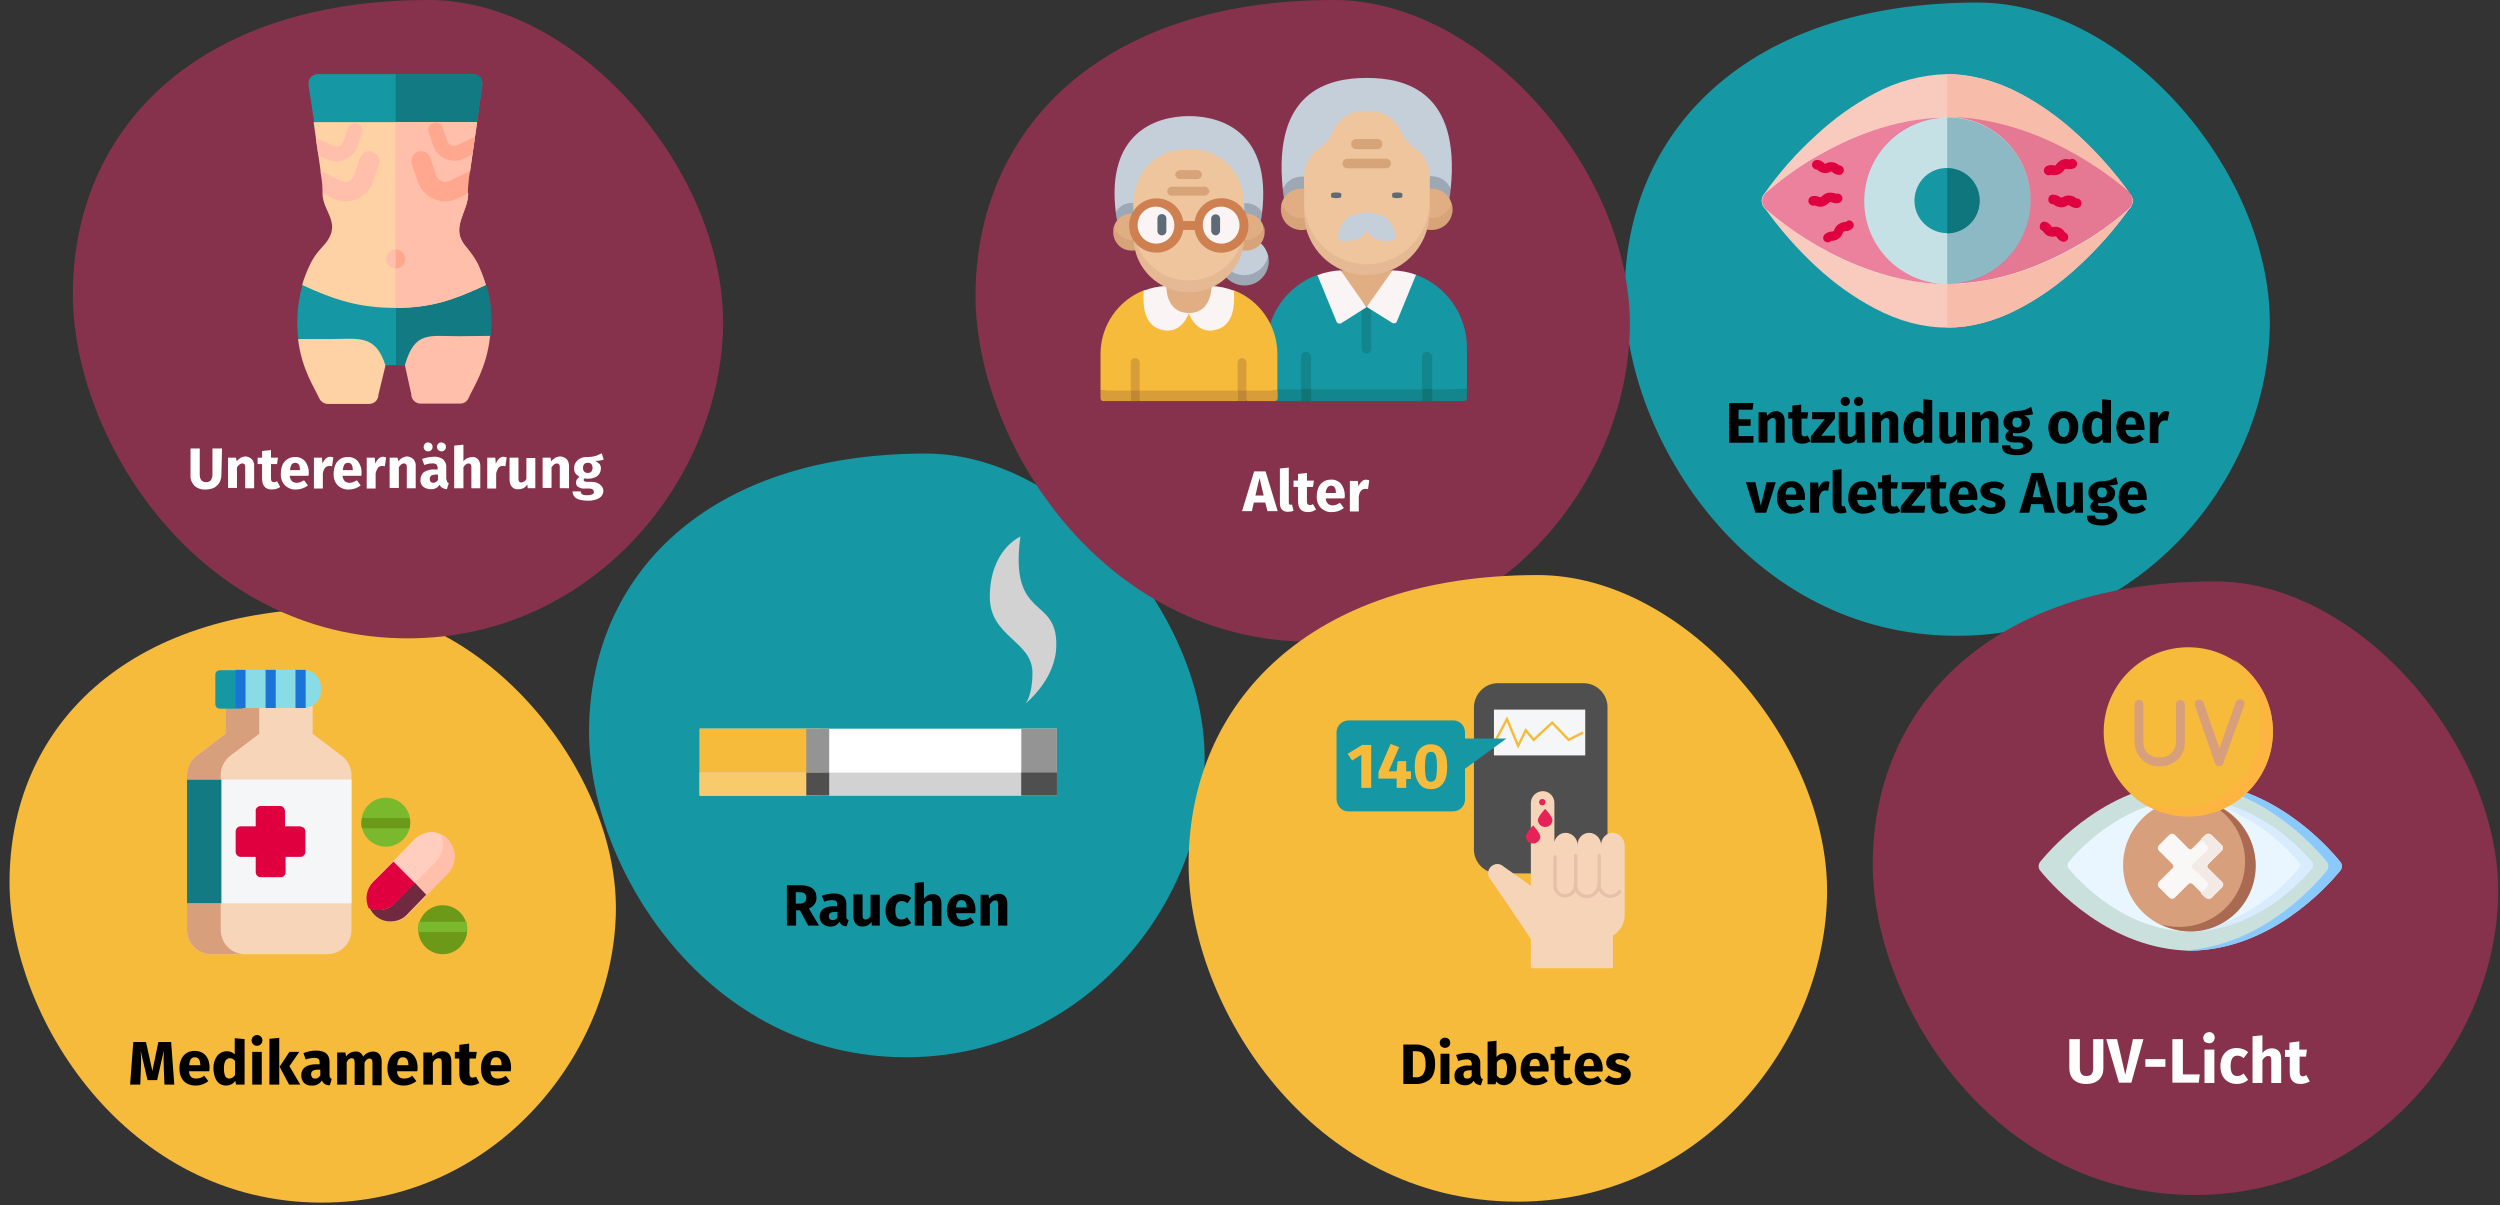 <?xml version="1.0" encoding="UTF-8"?>
<svg xmlns="http://www.w3.org/2000/svg" xmlns:xlink="http://www.w3.org/1999/xlink" version="1.1" id="Ebene_1" x="0px" y="0px" viewBox="0 0 786 379" style="enable-background:new 0 0 786 379;" xml:space="preserve">
<rect x="0" y="0" width="786" height="379" fill="#333333" stroke="none"/>
<style type="text/css">
	.st0{fill:#1598A4;}
	.st1{fill:#F9CBBF;}
	.st2{fill:#F7BCAA;}
	.st3{fill:#F6F3F2;}
	.st4{fill:#EBE5E1;}
	.st5{fill:#C5E1E6;}
	.st6{fill:#8DB9C4;}
	.st7{fill:#10767E;}
	.st8{opacity:0.47;fill:#E0003F;enable-background:new    ;}
	.st9{fill:#E0003F;}
	.st10{fill:#FFFFFF;}
	.st11{fill:#D2D2D2;}
	.st12{fill:#F7BB3C;}
	.st13{fill:#949494;}
	.st14{fill:#4F4F4F;}
	.st15{fill:#F7CA6B;}
	.st16{fill:#F7D5B9;}
	.st17{fill:#D89F7D;}
	.st18{fill:#88DCE5;}
	.st19{fill:#F5F6F7;}
	.st20{fill:#117A83;}
	.st21{fill:#1A74D7;}
	.st22{fill:#FFCEBF;}
	.st23{fill:#FFBFAB;}
	.st24{fill:#70293F;}
	.st25{fill:#6C9918;}
	.st26{fill:#7AB92D;}
	.st27{fill:#87324C;}
	.st28{fill:#CAE0DD;}
	.st29{fill:#8AC9FE;}
	.st30{fill:#EAF6FF;}
	.st31{fill:#D8ECFE;}
	.st32{fill:#AA6A51;}
	.st33{fill:#FDB441;}
	.st34{fill:#FAF7F7;}
	.st35{fill:#F3EAE6;}
	.st36{fill:#C5CFD9;}
	.st37{fill:#9EA8B5;}
	.st38{fill:#E1AD83;}
	.st39{fill:#D7A379;}
	.st40{fill:#12868C;}
	.st41{fill:#127575;}
	.st42{fill:#FBF4F4;}
	.st43{fill:#EEC59C;}
	.st44{fill:#E5B993;}
	.st45{fill:#5E6B76;}
	.st46{fill:#D79D38;}
	.st47{fill:#C08735;}
	.st48{fill:#CE8051;}
	.st49{fill:none;stroke:#F7BB3C;stroke-width:0.77;}
	.st50{fill:#F6D4B8;}
	.st51{fill:none;stroke:#E4C1A7;stroke-width:1.03;stroke-linecap:round;}
	.st52{fill:#E52357;}
	.st53{fill:#FED2A4;}
	.st54{fill:#FFA78F;}
	.st55{fill:none;}
</style>
<g>
	<g id="Page-1">
		<g id="Illustrationen" transform="translate(0, -24320)">
			<g id="katarakt-risikofaktoren" transform="translate(0, 24320)">
				<g id="Group" transform="translate(636, 0)">
					<path id="Oval-Copy-4" class="st0" d="M-20.7,199.9c56.5,0,96.8-47.8,98.3-96.1S33.1,0.8-14.2,0.8c-72.6,0-111,40.5-111,91.8       C-125.2,137.3-86.5,199.9-20.7,199.9z"></path>
					<g transform="translate(33, 124)">
						<polygon id="Path" points="-117.7,2.7 -118,4.8 -122.4,4.8 -122.4,7.8 -118.6,7.8 -118.6,9.9 -122.4,9.9 -122.4,13.1         -117.7,13.1 -117.7,15.2 -125.4,15.2 -125.4,2.7       "></polygon>
						<path id="Path_1_" d="M-108.6,6.1c0.5,0.6,0.7,1.3,0.7,2.1v7h-2.8V8.7c0-0.3,0-0.7-0.2-1c-0.2-0.2-0.4-0.3-0.7-0.3        c-0.6,0-1.1,0.4-1.7,1.2v6.5h-2.8V5.6h2.5l0.2,1.1c0.4-0.4,0.8-0.8,1.3-1.1c0.5-0.2,1-0.4,1.6-0.4        C-109.8,5.3-109.1,5.6-108.6,6.1L-108.6,6.1z"></path>
						<path id="Path_2_" d="M-99.8,14.7c-0.4,0.3-0.8,0.4-1.2,0.6c-0.4,0.1-0.9,0.2-1.4,0.2c-2.1,0-3.1-1.2-3.1-3.5V7.6h-1.3v-2h1.3        V3.5l2.8-0.3v2.4h2.2l-0.3,2h-1.8V12c0,0.3,0,0.7,0.2,0.9c0.2,0.2,0.4,0.3,0.7,0.3c0.4,0,0.7-0.1,1-0.3L-99.8,14.7z"></path>
						<polygon id="Path_3_" points="-92.1,5.6 -92.1,7.6 -96.4,13 -92,13 -92.2,15.2 -99.7,15.2 -99.7,13.2 -95.3,7.8 -99.3,7.8         -99.3,5.6       "></polygon>
						<path id="Shape" d="M-82.7,15.2h-2.5l-0.1-1.2c-0.6,1-1.7,1.5-2.9,1.5c-0.8,0.1-1.5-0.2-2-0.8c-0.5-0.6-0.7-1.4-0.7-2.2V5.6        h2.8v6.5c0,0.3,0,0.7,0.2,1c0.2,0.2,0.4,0.3,0.7,0.3c0.7-0.1,1.3-0.5,1.6-1.1V5.6h2.8L-82.7,15.2z M-87.8,1.2        c0.3,0.3,0.4,0.6,0.4,1s-0.1,0.7-0.4,1c-0.6,0.6-1.5,0.6-2.1,0c-0.3-0.3-0.4-0.6-0.4-1s0.1-0.7,0.4-1        C-89.3,0.6-88.3,0.6-87.8,1.2L-87.8,1.2z M-83.6,1.2c0.5,0.6,0.5,1.4,0,2c-0.6,0.6-1.5,0.6-2.1,0c-0.3-0.3-0.4-0.6-0.4-1        s0.1-0.7,0.4-1C-85.1,0.6-84.2,0.6-83.6,1.2L-83.6,1.2z"></path>
						<path id="Path_4_" d="M-72.9,6.1c0.5,0.6,0.8,1.3,0.7,2.1v7H-75V8.7c0-0.3,0-0.7-0.2-1c-0.2-0.2-0.4-0.3-0.7-0.3        c-0.6,0-1.1,0.4-1.7,1.2v6.5h-2.8V5.6h2.5l0.2,1.1c0.4-0.4,0.8-0.8,1.3-1.1c0.5-0.2,1-0.4,1.6-0.4        C-74.1,5.3-73.4,5.6-72.9,6.1L-72.9,6.1z"></path>
						<path id="Shape_1_" d="M-61.5,1.8v13.4H-64l-0.2-1.1c-0.6,0.9-1.6,1.4-2.7,1.4c-1.1,0-2.1-0.5-2.7-1.4c-0.7-1.1-1-2.4-0.9-3.7        c0-0.9,0.1-1.8,0.5-2.6c0.3-0.7,0.8-1.3,1.4-1.8c0.6-0.4,1.3-0.6,2-0.7c0.8,0,1.7,0.3,2.3,0.9V1.5L-61.5,1.8z M-64.3,12.3V8.2        c-0.2-0.2-0.4-0.5-0.7-0.6c-0.2-0.1-0.5-0.2-0.8-0.2c-0.5,0-1,0.3-1.3,0.7c-0.4,0.7-0.5,1.5-0.5,2.3c-0.1,0.8,0.1,1.6,0.4,2.3        c0.2,0.4,0.7,0.7,1.2,0.7C-65.3,13.4-64.6,12.9-64.3,12.3L-64.3,12.3z"></path>
						<path id="Path_5_" d="M-51.2,15.2h-2.4l-0.1-1.2c-0.6,1-1.7,1.5-2.9,1.5c-0.8,0.1-1.5-0.2-2-0.8c-0.5-0.6-0.7-1.4-0.7-2.2V5.6        h2.8v6.5c0,0.3,0,0.7,0.2,1c0.2,0.2,0.4,0.3,0.7,0.3c0.7-0.1,1.3-0.5,1.6-1.1V5.6h2.8L-51.2,15.2z"></path>
						<path id="Path_6_" d="M-41.4,6.1c0.5,0.6,0.7,1.3,0.7,2.1v7h-2.9V8.7c0-0.3,0-0.7-0.2-1c-0.2-0.2-0.4-0.3-0.7-0.3        c-0.6,0-1.1,0.4-1.7,1.2v6.5H-49V5.6h2.5l0.2,1.1c0.4-0.4,0.8-0.8,1.3-1.1c0.5-0.2,1-0.4,1.6-0.4C-42.6,5.3-41.9,5.5-41.4,6.1        z"></path>
						<path id="Shape_2_" d="M-29.8,6.2c-0.9,0.3-1.8,0.4-2.8,0.4c0.5,0.2,1,0.6,1.4,1c0.3,0.4,0.4,1,0.4,1.5c0,0.6-0.2,1.2-0.5,1.6        c-0.3,0.5-0.8,0.9-1.4,1.1c-0.7,0.3-1.4,0.4-2.1,0.4c-0.4,0-0.7,0-1.1-0.1c-0.1,0-0.2,0.1-0.2,0.2c0,0.1-0.1,0.2-0.1,0.3        c0,0.2,0.1,0.3,0.2,0.4c0.3,0.1,0.5,0.2,0.8,0.2h1.4c0.7,0,1.3,0.1,1.9,0.4c0.5,0.2,1,0.6,1.3,1C-30.1,15-30,15.5-30,16        c0,1-0.5,1.8-1.3,2.3c-1.1,0.6-2.4,0.9-3.7,0.8c-0.9,0-1.9-0.1-2.8-0.4c-0.6-0.2-1.1-0.5-1.4-1c-0.3-0.5-0.4-1.1-0.4-1.7h2.6        c0,0.2,0,0.5,0.2,0.7c0.2,0.2,0.4,0.3,0.6,0.4c0.4,0.1,0.9,0.1,1.3,0.1c0.6,0,1.1-0.1,1.6-0.3c0.3-0.2,0.5-0.5,0.4-0.8        c0-0.3-0.1-0.5-0.3-0.7c-0.3-0.2-0.6-0.3-1-0.3h-1.4c-0.8,0.1-1.5-0.1-2.2-0.5c-0.5-0.3-0.7-0.8-0.7-1.4c0-0.4,0.1-0.7,0.3-1        c0.2-0.3,0.5-0.6,0.8-0.8c-0.5-0.3-1-0.7-1.3-1.1c-0.3-0.5-0.4-1-0.4-1.6c0-1,0.4-1.9,1.2-2.5c0.9-0.7,1.9-1,3-1        c0.8,0,1.6-0.1,2.4-0.3c0.7-0.3,1.4-0.6,2.1-1L-29.8,6.2z M-35.9,7.6c-0.3,0.3-0.4,0.7-0.4,1.2c0,0.4,0.1,0.9,0.4,1.2        c0.3,0.3,0.6,0.4,1,0.4c0.4,0,0.8-0.1,1.1-0.4c0.3-0.4,0.4-0.8,0.4-1.2c0-1-0.5-1.5-1.4-1.5C-35.3,7.2-35.6,7.3-35.9,7.6        L-35.9,7.6z"></path>
						<path id="Shape_3_" d="M-16.8,6.7c0.9,1,1.3,2.4,1.2,3.7c0,0.9-0.2,1.8-0.6,2.7c-0.4,0.7-0.9,1.3-1.6,1.8        c-0.8,0.4-1.6,0.7-2.5,0.6c-1.3,0.1-2.5-0.4-3.4-1.3c-0.9-1-1.3-2.4-1.3-3.8c0-0.9,0.2-1.8,0.6-2.7c0.4-0.7,0.9-1.3,1.6-1.8        c0.8-0.4,1.6-0.7,2.5-0.6C-19,5.2-17.7,5.7-16.8,6.7L-16.8,6.7z M-21.5,8.1c-0.3,0.7-0.5,1.5-0.4,2.3        c-0.1,0.8,0.1,1.6,0.4,2.3c0.3,0.4,0.8,0.7,1.3,0.7s1-0.3,1.3-0.7c0.3-0.7,0.5-1.5,0.4-2.3c0.1-0.8-0.1-1.6-0.4-2.3        c-0.3-0.4-0.8-0.7-1.3-0.7S-21.2,7.7-21.5,8.1L-21.5,8.1z"></path>
						<path id="Shape_4_" d="M-5.3,1.8v13.4h-2.5L-8,14.1c-0.6,0.9-1.6,1.4-2.7,1.4c-1.1,0.1-2.1-0.5-2.7-1.4        c-0.7-1.1-1-2.4-0.9-3.7c0-0.9,0.2-1.8,0.5-2.6c0.3-0.7,0.8-1.3,1.4-1.8c0.6-0.4,1.3-0.7,2-0.7c0.8,0,1.7,0.3,2.3,0.9V1.5        L-5.3,1.8z M-8.1,12.3V8.2c-0.2-0.2-0.4-0.5-0.7-0.6c-0.2-0.1-0.5-0.2-0.8-0.2c-0.5,0-1,0.3-1.3,0.7c-0.4,0.7-0.5,1.5-0.5,2.3        c-0.1,0.8,0.1,1.6,0.4,2.3c0.2,0.4,0.7,0.7,1.2,0.7C-9.1,13.4-8.4,12.9-8.1,12.3L-8.1,12.3z"></path>
						<path id="Shape_5_" d="M5.2,11.2h-5.9c0,0.6,0.3,1.2,0.7,1.7c0.4,0.3,0.9,0.5,1.5,0.5c0.4,0,0.8-0.1,1.1-0.2        C3,13,3.4,12.8,3.8,12.6l1.2,1.6c-1.1,0.9-2.4,1.3-3.7,1.3c-1.3,0.1-2.6-0.4-3.6-1.4c-0.9-1-1.3-2.3-1.3-3.7        c0-0.9,0.2-1.8,0.5-2.6c0.7-1.6,2.2-2.6,3.9-2.5c1.2-0.1,2.4,0.4,3.2,1.3c0.8,1,1.2,2.3,1.2,3.6C5.3,10.6,5.3,10.9,5.2,11.2        L5.2,11.2z M2.5,9.4c0-1.5-0.5-2.2-1.6-2.2c-0.4,0-0.9,0.2-1.1,0.5c-0.3,0.5-0.5,1.2-0.5,1.8h3.2V9.4z"></path>
						<path id="Path_7_" d="M13,5.5l-0.5,2.8c-0.3-0.1-0.6-0.1-0.9-0.1c-0.5,0-1,0.2-1.3,0.6c-0.4,0.5-0.6,1.1-0.7,1.8v4.7H6.9V5.6        h2.5l0.2,1.8c0.2-0.6,0.5-1.1,1-1.6c0.4-0.4,0.9-0.6,1.5-0.6C12.4,5.3,12.7,5.4,13,5.5z"></path>
						<polygon id="Path_8_" points="-110.7,27.6 -113.7,37.2 -117.1,37.2 -120.1,27.6 -117.1,27.6 -115.4,35 -113.6,27.6       "></polygon>
						<path id="Shape_6_" d="M-101.6,33.2h-5.9c0,0.6,0.3,1.2,0.7,1.7c0.4,0.3,1,0.5,1.5,0.5c0.4,0,0.8-0.1,1.1-0.2        c0.4-0.2,0.8-0.4,1.2-0.6l1.2,1.6c-1,0.9-2.4,1.3-3.7,1.3c-1.3,0.1-2.6-0.4-3.6-1.4c-0.9-1-1.3-2.3-1.2-3.7        c0-0.9,0.2-1.8,0.5-2.6c0.3-0.7,0.9-1.4,1.5-1.8c0.7-0.5,1.6-0.7,2.4-0.7c1.2-0.1,2.4,0.4,3.2,1.3c0.8,1,1.2,2.3,1.2,3.6        C-101.5,32.6-101.5,32.9-101.6,33.2L-101.6,33.2z M-104.3,31.4c0-1.5-0.5-2.2-1.6-2.2c-0.4,0-0.9,0.2-1.2,0.5        c-0.3,0.5-0.5,1.2-0.5,1.8h3.2V31.4z"></path>
						<path id="Path_9_" d="M-93.8,27.5l-0.4,2.8c-0.3-0.1-0.6-0.1-0.9-0.1c-0.5,0-1,0.2-1.3,0.6c-0.3,0.5-0.6,1.1-0.7,1.7v4.7h-2.8        v-9.5h2.5l0.2,1.8c0.2-0.6,0.5-1.1,1-1.6c0.4-0.4,0.9-0.6,1.5-0.6C-94.4,27.3-94.1,27.4-93.8,27.5L-93.8,27.5z"></path>
						<path id="Path_10_" d="M-92.1,36.8c-0.5-0.6-0.7-1.3-0.7-2v-11l2.8-0.3v11.1c0,0.4,0.2,0.6,0.5,0.6c0.2,0,0.3,0,0.5-0.1l0.6,2        c-0.6,0.2-1.1,0.3-1.7,0.3C-90.9,37.5-91.6,37.3-92.1,36.8L-92.1,36.8z"></path>
						<path id="Shape_7_" d="M-79.2,33.2h-5.9c0,0.6,0.3,1.2,0.7,1.7c0.4,0.3,1,0.5,1.5,0.5c0.4,0,0.8-0.1,1.1-0.2        c0.4-0.2,0.8-0.4,1.2-0.6l1.2,1.6c-1,0.9-2.4,1.3-3.7,1.3c-1.3,0.1-2.6-0.4-3.6-1.4c-0.9-1-1.3-2.3-1.2-3.7        c0-0.9,0.2-1.8,0.5-2.6c0.3-0.7,0.9-1.4,1.5-1.8c0.7-0.5,1.6-0.7,2.4-0.7c1.2-0.1,2.4,0.4,3.2,1.3c0.8,1,1.2,2.3,1.2,3.6        C-79.1,32.6-79.1,32.9-79.2,33.2L-79.2,33.2z M-81.9,31.4c0-1.5-0.5-2.2-1.5-2.2c-0.4,0-0.9,0.2-1.2,0.5        c-0.3,0.5-0.5,1.2-0.5,1.8h3.2V31.4z"></path>
						<path id="Path_11_" d="M-71.5,36.7c-0.4,0.3-0.8,0.4-1.2,0.6c-0.4,0.1-0.9,0.2-1.4,0.2c-2.1,0-3.1-1.2-3.1-3.5v-4.4h-1.4v-2        h1.3v-2.1l2.8-0.3v2.4h2.2l-0.3,2h-1.9V34c0,0.3,0,0.7,0.2,1c0.2,0.2,0.4,0.3,0.7,0.3c0.4,0,0.7-0.1,1-0.3L-71.5,36.7z"></path>
						<polygon id="Path_12_" points="-63.8,27.6 -63.8,29.6 -68.1,35 -63.7,35 -64,37.2 -71.4,37.2 -71.4,35.2 -67.1,29.8         -71.1,29.8 -71.1,27.6       "></polygon>
						<path id="Path_13_" d="M-56.3,36.7c-0.4,0.3-0.8,0.4-1.2,0.6c-0.4,0.1-0.9,0.2-1.4,0.2c-2.1,0-3.1-1.2-3.1-3.5v-4.4h-1.3v-2        h1.3v-2.1l2.8-0.3v2.4h2.2l-0.3,2h-1.9V34c0,0.3,0,0.7,0.2,1c0.2,0.2,0.4,0.3,0.7,0.3c0.4,0,0.7-0.1,1-0.3L-56.3,36.7z"></path>
						<path id="Shape_8_" d="M-47.4,33.2h-5.9c0,0.6,0.3,1.2,0.7,1.7c0.4,0.3,1,0.5,1.5,0.5c0.4,0,0.8-0.1,1.1-0.2        c0.4-0.2,0.8-0.4,1.2-0.6l1.2,1.6c-1,0.9-2.4,1.3-3.7,1.3c-1.3,0.1-2.6-0.4-3.6-1.4c-0.9-1-1.3-2.3-1.2-3.7        c0-0.9,0.2-1.8,0.5-2.6c0.3-0.7,0.9-1.4,1.5-1.8c0.7-0.5,1.6-0.7,2.4-0.7c1.2-0.1,2.4,0.4,3.2,1.3c0.8,1,1.2,2.3,1.2,3.6        C-47.3,32.6-47.3,32.9-47.4,33.2L-47.4,33.2z M-50.1,31.4c0-1.5-0.5-2.2-1.5-2.2c-0.4,0-0.9,0.2-1.2,0.5        c-0.3,0.5-0.5,1.2-0.5,1.8h3.2V31.4z"></path>
						<path id="Path_14_" d="M-40.4,27.6c0.6,0.2,1.1,0.5,1.6,0.9l-1,1.6c-0.7-0.5-1.5-0.7-2.4-0.7c-0.3,0-0.6,0.1-0.9,0.2        c-0.2,0.1-0.3,0.3-0.3,0.5c0,0.2,0,0.3,0.1,0.5c0.2,0.2,0.3,0.3,0.6,0.4c0.4,0.2,0.8,0.3,1.3,0.4c0.8,0.2,1.6,0.6,2.2,1.1        c0.5,0.5,0.8,1.2,0.7,1.9c0,0.6-0.2,1.2-0.6,1.7c-0.4,0.5-1,0.9-1.6,1.1c-0.7,0.3-1.4,0.4-2.2,0.4c-0.8,0-1.5-0.1-2.2-0.4        c-0.6-0.2-1.2-0.6-1.8-1l1.4-1.5c0.7,0.6,1.6,0.9,2.5,0.9c0.3,0,0.7-0.1,1-0.2c0.2-0.1,0.4-0.4,0.4-0.7c0-0.2,0-0.4-0.1-0.6        c-0.1-0.2-0.3-0.3-0.6-0.4c-0.4-0.2-0.9-0.3-1.3-0.4c-0.8-0.2-1.5-0.6-2.1-1.2c-0.8-0.9-0.9-2.3-0.2-3.3        c0.4-0.4,0.8-0.8,1.4-1c0.7-0.3,1.4-0.4,2.1-0.4C-41.7,27.3-41.1,27.4-40.4,27.6L-40.4,27.6z"></path>
						<path id="Shape_9_" d="M-26.1,37.2l-0.7-2.7h-3.6l-0.6,2.7h-3.1l3.8-12.5h3.6l3.8,12.5H-26.1z M-29.9,32.3h2.6l-1.3-5.5        L-29.9,32.3z"></path>
						<path id="Path_15_" d="M-14.1,37.2h-2.5l-0.1-1.2c-0.6,1-1.7,1.5-2.9,1.5c-0.8,0.1-1.5-0.2-2-0.8c-0.5-0.6-0.7-1.4-0.7-2.2        v-6.9h2.8v6.5c0,0.3,0,0.7,0.2,1c0.2,0.2,0.4,0.3,0.7,0.3c0.7-0.1,1.3-0.5,1.6-1.1v-6.6h2.8L-14.1,37.2z"></path>
						<path id="Shape_10_" d="M-3.1,28.2c-0.9,0.3-1.8,0.4-2.8,0.4c0.5,0.2,1,0.6,1.4,1C-4.1,30-4,30.5-4,31c0,0.6-0.2,1.2-0.5,1.7        c-0.3,0.5-0.8,0.9-1.4,1.1c-0.7,0.3-1.4,0.4-2.1,0.4c-0.4,0-0.7,0-1.1-0.1c-0.1,0.1-0.2,0.1-0.2,0.2c0,0.1-0.1,0.2-0.1,0.3        c0,0.2,0.1,0.3,0.2,0.4c0.3,0.1,0.6,0.2,0.8,0.1h1.4c0.7,0,1.3,0.1,1.9,0.4c0.5,0.2,1,0.6,1.3,1c0.3,0.4,0.5,0.9,0.5,1.4        c0,1-0.5,1.8-1.3,2.3C-5.7,41-7,41.3-8.3,41.2c-0.9,0-1.9-0.1-2.8-0.4c-0.6-0.2-1.1-0.5-1.4-1c-0.3-0.5-0.4-1.1-0.4-1.7h2.6        c0,0.2,0,0.5,0.2,0.7c0.2,0.2,0.4,0.3,0.6,0.4c0.4,0.1,0.9,0.1,1.3,0.1c0.6,0,1.1-0.1,1.6-0.3c0.3-0.2,0.5-0.5,0.4-0.8        c0-0.3-0.1-0.5-0.3-0.7c-0.3-0.2-0.6-0.3-1-0.3h-1.4c-0.8,0.1-1.5-0.1-2.2-0.5c-0.5-0.3-0.7-0.8-0.7-1.4c0-0.4,0.1-0.7,0.3-1        c0.2-0.3,0.5-0.6,0.8-0.8c-0.5-0.3-1-0.7-1.3-1.1c-0.3-0.5-0.4-1-0.4-1.6c0-1,0.4-1.9,1.2-2.5c0.9-0.7,1.9-1,3-1        c0.8,0,1.6-0.1,2.4-0.3c0.7-0.3,1.4-0.6,2.1-1L-3.1,28.2z M-9.2,29.6c-0.3,0.3-0.4,0.7-0.4,1.2c0,0.4,0.1,0.9,0.4,1.2        c0.3,0.3,0.7,0.5,1.1,0.4c0.4,0,0.8-0.1,1.1-0.4c0.3-0.4,0.4-0.8,0.4-1.2c0-1-0.5-1.5-1.4-1.5C-8.5,29.2-8.9,29.3-9.2,29.6        L-9.2,29.6z"></path>
						<path id="Shape_11_" d="M5.9,33.2H0c0,0.6,0.3,1.2,0.7,1.7c0.4,0.3,0.9,0.5,1.5,0.5c0.4,0,0.8-0.1,1.1-0.2        c0.4-0.2,0.8-0.4,1.2-0.6l1.2,1.6c-1.1,0.9-2.4,1.3-3.7,1.3c-1.3,0.1-2.6-0.4-3.6-1.4c-0.9-1-1.3-2.3-1.3-3.7        c0-0.9,0.2-1.8,0.5-2.6c0.7-1.6,2.2-2.6,3.9-2.5c1.2-0.1,2.4,0.4,3.2,1.3c0.8,1,1.2,2.3,1.2,3.6C6,32.6,6,32.9,5.9,33.2z         M3.2,31.4c0-1.5-0.5-2.2-1.6-2.2c-0.4,0-0.9,0.2-1.1,0.5C0.2,30.3,0,30.9,0,31.5h3.2V31.4z"></path>
					</g>
					<g transform="translate(43, 23)">
						<g id="eye">
							<path id="Path_16_" class="st1" d="M-66.8,80c-7.5,0-15.2-2-22.9-6.1c-6.6-3.5-12.7-7.9-18.2-13         c-6.2-5.7-11.7-12.1-16.6-18.9c-0.8-1.1-0.8-2.7,0-3.8c4.8-6.9,10.4-13.2,16.6-18.8c5.5-5.1,11.6-9.5,18.2-13         c7-3.8,14.9-5.9,22.9-6.1c7.5,0,15.2,2.1,22.9,6.1c6.6,3.5,12.7,7.9,18.2,13c6.2,5.7,11.7,12,16.6,18.8         c0.8,1.1,0.8,2.7,0,3.8c-4.8,6.9-10.4,13.2-16.6,18.8c-5.5,5.1-11.6,9.5-18.2,13C-51.6,77.9-59.3,80-66.8,80z"></path>
							<path id="Path-2" class="st2" d="M-25.7,19.4c-5.5-5.1-11.6-9.5-18.2-13c-7-3.8-14.9-5.9-22.9-6.1V80c7.5,0,15.2-2,22.9-6.1         c6.6-3.5,12.7-7.9,18.2-13c6.2-5.7,11.7-12.1,16.6-18.9c0.8-1.1,0.8-2.7,0-3.8C-13.9,31.4-19.5,25.1-25.7,19.4L-25.7,19.4z"></path>
							<path id="Path-3" class="st3" d="M-66.8,66.3c-16.4,0-31.1-6.4-40.5-11.8c-6-3.4-11.6-7.4-16.7-11.8         c-0.7-0.6-1.1-1.6-1.1-2.5s0.4-1.9,1.1-2.5c5.1-4.5,10.7-8.5,16.7-11.9c9.4-5.4,24.1-11.8,40.5-11.8s31.1,6.5,40.5,11.8         c5.9,3.4,11.5,7.4,16.7,11.9c0.7,0.6,1.1,1.6,1.1,2.5s-0.4,1.9-1.1,2.5c-5.1,4.5-10.7,8.5-16.7,11.8         C-35.7,59.8-50.4,66.3-66.8,66.3z"></path>
							<path id="Path-4" class="st4" d="M-26.3,25.7c-9.4-5.4-24.1-11.8-40.5-11.8v52.4c16.4,0,31.1-6.4,40.5-11.8         c5.9-3.4,11.5-7.4,16.7-11.8c0.7-0.6,1.1-1.6,1.1-2.5s-0.4-1.9-1.1-2.5C-14.7,33.1-20.3,29.1-26.3,25.7L-26.3,25.7z"></path>
							<path id="Path-5" class="st5" d="M-66.8,66.3C-81.2,66.3-93,54.6-93,40.1s11.7-26.2,26.2-26.2s26.2,11.7,26.2,26.2         C-40.6,54.6-52.3,66.3-66.8,66.3L-66.8,66.3z"></path>
							<path id="Path-6" class="st6" d="M-40.6,40.1c0-14.5-11.7-26.2-26.2-26.2v52.4C-52.3,66.3-40.6,54.6-40.6,40.1z"></path>
							<path id="Path-7" class="st0" d="M-66.8,50.3c-4.1,0-7.9-2.5-9.5-6.3c-1.6-3.8-0.7-8.2,2.2-11.2c2.9-2.9,7.3-3.8,11.2-2.2         c3.8,1.6,6.3,5.3,6.3,9.5C-56.6,45.7-61.1,50.3-66.8,50.3L-66.8,50.3z"></path>
							<path id="Path-8" class="st7" d="M-56.6,40.1c0-5.6-4.6-10.2-10.2-10.2v20.5C-61.1,50.3-56.6,45.7-56.6,40.1L-56.6,40.1z"></path>
						</g>
						<path id="Path_17_" class="st8" d="M-67.4,66.3c-16.1-0.2-30.5-6.5-39.8-11.8c-6-3.4-11.6-7.4-16.7-11.8        c-0.7-0.6-1.1-1.6-1.1-2.5s0.4-1.9,1.1-2.5c5.1-4.5,10.7-8.5,16.7-11.9c9.3-5.3,23.7-11.7,39.8-11.8        c-14.2,0.4-25.5,12-25.5,26.2S-81.6,65.9-67.4,66.3L-67.4,66.3z"></path>
						<path id="Path_18_" class="st8" d="M-8.5,40.1c0,1-0.4,1.9-1.1,2.5c-5.1,4.5-10.7,8.5-16.7,11.8c-9.3,5.3-23.7,11.7-39.8,11.8        h0.6c14-0.7,24.9-12.2,24.9-26.2s-11-25.5-24.9-26.2h-0.6c16.1,0.2,30.5,6.5,39.8,11.8c5.9,3.4,11.5,7.3,16.7,11.8        C-8.9,38.2-8.5,39.1-8.5,40.1L-8.5,40.1z"></path>
						<g id="Path_19_" transform="translate(87, 26)">
							<path class="st9" d="M-122.1,6.1c-0.7-0.1-1.2-0.6-1.3-1.3s0.3-1.3,0.9-1.6c0.7-0.3,1.4-0.4,2.2-0.2c0.3,0,0.3,0,0.5,0         s0.2-0.1,0.3-0.3c0.4-0.6,1-1.1,1.7-1.4c0.7-0.3,1.4-0.4,2.2-0.2c0.3,0.1,0.3,0.1,0.5,0c0.4-0.2,0.8-0.2,1.2,0         s0.7,0.5,0.8,0.8c0.2,0.4,0.2,0.8,0,1.2s-0.5,0.7-0.8,0.8c-0.7,0.3-1.4,0.4-2.2,0.2c-0.3,0-0.3,0-0.5,0         c-0.2,0.1-0.2,0.1-0.4,0.3c-0.8,1.3-2.4,1.9-3.9,1.6c-0.3-0.1-0.3-0.1-0.5,0C-121.6,6.1-121.8,6.1-122.1,6.1L-122.1,6.1z"></path>
							<path class="st9" d="M-118.5,16.1c-0.6-0.1-1.2-0.3-1.7-0.7c-0.2-0.2-0.3-0.2-0.4-0.2c-0.8,0-1.5-0.7-1.4-1.6         c0-0.8,0.7-1.5,1.6-1.4c0.7,0,1.4,0.3,2,0.7c0.2,0.2,0.3,0.2,0.4,0.2c0.2,0,0.2,0,0.5-0.1c1.3-0.8,2.9-0.7,4.1,0.2         c0.2,0.2,0.3,0.2,0.4,0.2c0.8,0,1.5,0.7,1.4,1.6c0,0.8-0.7,1.5-1.6,1.4c-0.7,0-1.4-0.3-2-0.7c-0.2-0.2-0.3-0.2-0.4-0.2         c-0.2,0-0.2,0-0.4,0.1c-0.6,0.4-1.4,0.6-2.1,0.6L-118.5,16.1L-118.5,16.1z"></path>
							<path class="st9" d="M-117.4,27c-0.1,0-0.3-0.1-0.4-0.1c-0.7-0.3-1.2-0.8-1.6-1.4c0-0.1-0.1-0.1-0.1-0.2c0,0,0,0-0.1,0h-0.1         h-0.2c-0.7,0.2-1.4,0.1-2.1-0.1c-0.7-0.3-1.2-0.8-1.6-1.4c0-0.1-0.1-0.1-0.1-0.2c0,0,0,0-0.1,0c-0.8-0.3-1.1-1.2-0.8-2         c0.3-0.8,1.2-1.1,2-0.8c0.7,0.3,1.2,0.8,1.6,1.4l0.1,0.2h0.1h0.1c0.1,0,0.1,0,0.2,0c0.7-0.2,1.4-0.1,2.1,0.2         c0.7,0.3,1.2,0.8,1.6,1.4l0.1,0.2c0,0,0,0,0.1,0c0.7,0.3,1,1.1,0.8,1.8C-116,26.6-116.6,27.1-117.4,27L-117.4,27z"></path>
						</g>
						<g id="Path_20_" transform="translate(15, 27)">
							<path class="st9" d="M-112.9,19.3c0.7-0.1,1.3,0.3,1.6,0.9c0.3,0.6,0.1,1.3-0.5,1.8c-0.6,0.4-1.3,0.7-2,0.7         c-0.3,0-0.3,0-0.5,0.1c-0.2,0.1-0.2,0.1-0.3,0.4c-0.2,0.7-0.7,1.3-1.3,1.8c-0.6,0.4-1.3,0.7-2,0.7c-0.3,0-0.3,0-0.5,0.1         c-0.4,0.4-1,0.5-1.5,0.3c-0.5-0.2-0.9-0.7-0.9-1.2s0.2-1.1,0.7-1.4c0.6-0.4,1.3-0.7,2-0.7c0.3,0,0.3,0,0.5-0.1         c0.2-0.1,0.2-0.1,0.3-0.4c0.5-1.4,1.8-2.4,3.3-2.5c0.3,0,0.3,0,0.5-0.1C-113.4,19.5-113.1,19.4-112.9,19.3L-112.9,19.3z"></path>
							<path class="st9" d="M-118.9,10.6c0.6-0.1,1.2,0,1.8,0.2c0.3,0.1,0.3,0.1,0.5,0.1c0.8-0.2,1.6,0.3,1.8,1.1         c0.2,0.8-0.3,1.6-1.1,1.8c-0.7,0.2-1.5,0.1-2.2-0.2c-0.3-0.1-0.3-0.1-0.5-0.1s-0.2,0-0.4,0.3c-0.5,0.5-1.2,0.9-1.9,1.1         c-0.7,0.2-1.5,0.1-2.2-0.2c-0.3-0.1-0.3-0.1-0.5-0.1c-0.8,0.2-1.6-0.3-1.8-1.1c-0.2-0.8,0.3-1.6,1.1-1.8         c0.7-0.2,1.5-0.1,2.2,0.2c0.3,0.1,0.3,0.1,0.5,0.1s0.2-0.1,0.4-0.3c0.5-0.5,1.2-0.9,1.9-1.1L-118.9,10.6L-118.9,10.6z"></path>
							<path class="st9" d="M-122.8,0.3c0.1,0,0.3,0,0.4,0c0.7,0.1,1.4,0.5,1.9,1l0.2,0.2h0.1c0,0,0.1,0,0.1,0l0.2-0.1         c1.3-0.7,2.9-0.5,4,0.5c0.1,0.1,0.1,0.1,0.2,0.1c0,0,0,0,0.1,0c0.8,0.1,1.4,0.9,1.3,1.7c-0.1,0.4-0.3,0.7-0.6,1         s-0.7,0.3-1.1,0.3c-0.7-0.1-1.4-0.4-1.9-0.9c-0.1-0.1-0.1-0.1-0.2-0.2h-0.1h-0.1c-0.1,0-0.1,0.1-0.2,0.1         c-1.3,0.7-2.9,0.5-4-0.5l-0.2-0.2h-0.1c-0.8,0-1.5-0.7-1.5-1.5S-123.6,0.3-122.8,0.3L-122.8,0.3z"></path>
						</g>
					</g>
				</g>
				<g id="Group_1_" transform="translate(310, 142)">
					<g id="Group-25">
						<path id="Oval-Copy-28" class="st0" d="M-25.1,190.4c53.9,0,92.3-45.5,93.8-91.6S26.3,0.6-18.9,0.6        c-69.2,0-105.9,38.6-105.9,87.6C-124.8,130.7-87.9,190.4-25.1,190.4z"></path>
					</g>
					<g id="cigarette" transform="translate(35, 26)">
						<rect id="Rectangle" x="-125" y="61.1" class="st10" width="112.3" height="21"></rect>
						<path id="Path-9" class="st11" d="M-24.2,0.7c0,0-9.6,4.1-9.6,19c0,12.6,13.4,13.8,13.4,23.8c0,7.4-2.2,9.7-2.2,9.7        s9.7-7.6,9.7-18.4C-12.7,19.1-27.7,27.3-24.2,0.7z"></path>
						<rect id="Rectangle-2" x="-125" y="61.1" class="st12" width="38.1" height="21"></rect>
						<rect id="Rectangle-3" x="-91.5" y="61.1" class="st13" width="7.2" height="21"></rect>
						<rect id="Rectangle-4" x="-125" y="74.9" class="st11" width="112.3" height="7.2"></rect>
						<rect id="Rectangle-5" x="-23.9" y="61.1" class="st13" width="11.2" height="21"></rect>
						<rect id="Rectangle-6" x="-23.9" y="74.9" class="st14" width="11.2" height="7.2"></rect>
						<rect id="Rectangle-7" x="-125" y="74.9" class="st15" width="38.1" height="7.2"></rect>
						<rect id="Rectangle-8" x="-91.5" y="74.9" class="st14" width="7.2" height="7.2"></rect>
					</g>
					<path id="Rauchen" d="M-59.7,149v-4.8h1.2l2.6,4.8h3.4l-3.2-5.4c1.5-0.5,2.5-1.9,2.4-3.4c0-2.6-1.8-3.9-5.2-3.9h-4.1V149H-59.7       z M-58.5,142.1h-1.3v-3.6h1.1c1.5,0,2.2,0.5,2.2,1.8C-56.5,141.4-57.2,142.1-58.5,142.1L-58.5,142.1z M-49,149.3       c1.2,0.1,2.3-0.5,2.9-1.5c0.4,0.9,1.3,1.5,2.3,1.4l0.6-1.9c-0.5-0.2-0.7-0.4-0.7-1.2v-3.8c0-2.2-1.2-3.4-4-3.4       c-1.2,0-2.5,0.3-3.7,0.7l0.7,1.9c0.8-0.3,1.7-0.5,2.5-0.5c1.2,0,1.6,0.3,1.6,1.5v0.4h-1c-2.9,0-4.5,1.1-4.5,3.3       c0,0.8,0.3,1.7,0.9,2.2S-49.9,149.4-49,149.3L-49,149.3z M-48.2,147.3c-0.3,0-0.6-0.1-0.9-0.3c-0.2-0.2-0.3-0.6-0.3-0.9       c0-1,0.6-1.4,2-1.4h0.7v1.7C-46.9,146.9-47.5,147.3-48.2,147.3L-48.2,147.3z M-38.9,149.3c1.2,0,2.3-0.5,2.9-1.5l0.1,1.2h2.5       v-9.7h-2.9v6.7c-0.3,0.6-0.9,1.1-1.6,1.1c-0.6,0-0.9-0.3-0.9-1.3v-6.6h-2.9v7C-41.6,148.1-40.7,149.3-38.9,149.3L-38.9,149.3z        M-26.8,149.3c1.2,0,2.3-0.4,3.3-1.1l-1.3-1.8c-0.5,0.4-1.1,0.7-1.8,0.7c-1.2,0-1.9-0.7-1.9-2.8s0.7-3,2-3       c0.7,0,1.3,0.3,1.8,0.7l1.2-1.7c-0.9-0.8-2.1-1.2-3.3-1.2c-2.9,0-4.8,2.2-4.8,5.2S-29.8,149.3-26.8,149.3L-26.8,149.3z        M-19.5,149v-6.6c0.5-0.8,1-1.2,1.7-1.2s0.9,0.3,0.9,1.3v6.6h2.9v-7.1c0-1.8-1-2.9-2.7-2.9c-1.1,0-2.1,0.5-2.8,1.4v-5.2       l-2.9,0.3V149H-19.5z M-7.5,149.3c1.4,0,2.7-0.5,3.8-1.3l-1.2-1.6c-0.7,0.5-1.5,0.8-2.3,0.9c-1.2,0-2-0.5-2.2-2.2h6       c0-0.3,0.1-0.7,0.1-1c0-3.1-1.7-5-4.5-5c-2.9,0-4.5,2.3-4.5,5.2C-12.3,147.1-10.7,149.3-7.5,149.3L-7.5,149.3z M-6.2,143.3       h-3.2c0.1-1.7,0.7-2.3,1.7-2.3c1.2,0,1.6,0.9,1.6,2.2V143.3z M1.2,149v-6.6c0.5-0.8,1-1.3,1.7-1.3c0.7,0,0.9,0.3,0.9,1.3v6.6       h2.9v-7.1c0-1.8-1-2.9-2.7-2.9c-1.2,0-2.2,0.5-3,1.5l-0.2-1.2h-2.5v9.7L1.2,149z"></path>
				</g>
				<g id="Group_3_" transform="translate(128, 191)">
					<g id="Group-25-2">
						<path id="Oval-Copy-28-2" class="st12" d="M-26.8,187.1c53,0,90.9-44.8,92.4-90.2C67.1,51.6,23.8,0.2-20.7,0.2        c-68.2,0-104.3,38-104.3,86.2C-125,128.4-88.6,187.1-26.8,187.1z"></path>
					</g>
					<g id="medicine" transform="translate(56, 19)">
						<path id="Path-10" class="st16" d="M-76.6,27.6l-9.1-6.9v-8.4c0-0.8-0.7-1.5-1.5-1.5h-24.4c-0.4,0-0.8,0.2-1.1,0.4        c-0.3,0.3-0.4,0.7-0.4,1.1v8.4l-9.1,6.9c-1.9,1.5-3,3.7-3,6.1v48.7c0,4.2,3.4,7.6,7.6,7.6h36.5c4.2,0,7.6-3.4,7.6-7.6V33.7        C-73.5,31.3-74.7,29-76.6,27.6z"></path>
						<path id="Path-11" class="st17" d="M-114.6,82.4V33.7c0-2.4,1.1-4.6,3-6.1l9.1-6.9v-8.4c0-0.8,0.7-1.5,1.5-1.5h-10.6        c-0.8,0-1.5,0.7-1.5,1.5v8.4l-9.1,6.9c-1.9,1.5-3,3.7-3,6.1v48.7c0,4.2,3.4,7.6,7.6,7.6h10.6C-111.2,90-114.6,86.6-114.6,82.4        L-114.6,82.4z"></path>
						<path id="Rectangle-9" class="st18" d="M-110.9,0.6h22.3c3,0,5.5,2.4,5.5,5.4v1.2c0,3-2.4,5.4-5.5,5.4h-22.3        c-3,0-5.4-2.4-5.4-5.4V6.1C-116.3,3.1-113.9,0.6-110.9,0.6z"></path>
						<path id="Path-12" class="st0" d="M-108.9,11.2V2.2c0-0.8,0.7-1.5,1.5-1.5h-7.4c-0.4,0-0.8,0.2-1.1,0.4        c-0.3,0.3-0.4,0.7-0.4,1.1v9.1c0,0.4,0.1,0.8,0.4,1.1c0.3,0.3,0.7,0.4,1.1,0.4h7.4C-108.2,12.7-108.9,12.1-108.9,11.2        L-108.9,11.2z"></path>
						<polygon id="Path-13" class="st19" points="-125.2,35.1 -73.5,35.1 -73.5,74 -125.2,74       "></polygon>
						<polygon id="Path-14" class="st20" points="-125.2,35.1 -114.4,35.1 -114.4,74 -125.2,74       "></polygon>
						<path id="Path-15" class="st9" d="M-89.8,49.8h-4.6V45c0-0.4-0.2-0.8-0.4-1.1c-0.3-0.3-0.7-0.5-1.1-0.5h-6.2        c-0.4,0-0.8,0.2-1.1,0.5c-0.3,0.3-0.5,0.7-0.4,1.1v4.8h-4.7c-0.9,0-1.6,0.7-1.6,1.6v6.4c0,0.9,0.7,1.6,1.6,1.6h4.7v4.8        c0,0.9,0.7,1.6,1.6,1.6h6.2c0.9,0,1.6-0.7,1.6-1.6v-4.8h4.6c0.9,0,1.6-0.7,1.6-1.6v-6.4c0-0.4-0.2-0.8-0.4-1.1        C-89,50-89.4,49.8-89.8,49.8L-89.8,49.8z"></path>
						<g id="Group-2" transform="translate(15, 0)">
							<polygon id="Path-16" class="st21" points="-115.5,0.6 -112.3,0.6 -112.3,12.6 -115.5,12.6        "></polygon>
							<polygon id="Path-17" class="st21" points="-106.1,0.6 -102.9,0.6 -102.9,12.6 -106.1,12.6        "></polygon>
							<polygon id="Path-18" class="st21" points="-124.9,0.6 -121.8,0.6 -121.8,12.6 -124.9,12.6        "></polygon>
						</g>
						<path id="Path-19" class="st22" d="M-53.7,53.9l-12.6,12.9c-2.9,3-2.9,7.7,0,10.7c1.4,1.4,3.3,2.2,5.2,2.2s3.9-0.8,5.2-2.2        l12.6-12.9c2.9-3,2.9-7.8,0-10.8c-1.4-1.4-3.3-2.2-5.2-2.2C-50.4,51.7-52.3,52.5-53.7,53.9z"></path>
						<path id="Path-20" class="st23" d="M-45.4,52.3c1.3,2.9,0.7,6.2-1.5,8.5l-12.6,12.9c-2.2,2.2-5.5,2.9-8.3,1.6        c1,2.3,3,3.9,5.4,4.4c2.4,0.4,4.9-0.3,6.6-2.1l12.6-12.9c2.9-3,2.9-7.8,0-10.8C-43.8,53.2-44.5,52.7-45.4,52.3z"></path>
						<path id="Path-21" class="st24" d="M-64.8,76.1c-1,0-2.1-0.2-3-0.7c1,2.2,2.9,3.8,5.3,4.2c2.3,0.4,4.8-0.3,6.4-2l6.1-6.3        l-3.6-3.8l-6.2,6.3C-61.1,75.3-62.9,76.1-64.8,76.1L-64.8,76.1z"></path>
						<path id="Path-22" class="st9" d="M-66.6,67.2c-2.2,2.2-2.8,5.5-1.5,8.3c2.8,1.3,6.1,0.7,8.3-1.5l6.3-6.3l-6.8-6.8L-66.6,67.2        z"></path>
						<circle id="Oval" class="st25" cx="-44.8" cy="82.3" r="7.7"></circle>
						<path id="Path-23" class="st26" d="M-52.5,81.4c0,0.5,0.1,1.1,0.2,1.6h15c0.2-1.1,0.2-2.1,0-3.2h-15        C-52.4,80.3-52.5,80.8-52.5,81.4L-52.5,81.4z"></path>
						<circle id="Oval-2" class="st26" cx="-62.7" cy="48.5" r="7.7"></circle>
						<path id="Path-24" class="st25" d="M-70.4,48.8c0,0.5,0.1,1.1,0.2,1.6h15c0.2-1.1,0.2-2.1,0-3.2h-15        C-70.3,47.8-70.3,48.3-70.4,48.8L-70.4,48.8z"></path>
					</g>
					<path id="Medikamente" d="M-83.9,150l0.2-5.2c0.1-1.8,0.1-3.7-0.1-5.5l2.2,9.3h3l2.1-9.3c-0.1,1.8-0.1,3.6,0,5.5l0.2,5.2h3.1       l-1-13.4h-4l-1.9,9.1l-2-9.1h-4l-1,13.4H-83.9z M-66.5,150.3c1.5,0,2.9-0.5,4-1.4l-1.3-1.7c-0.7,0.6-1.6,0.9-2.5,0.9       c-1.3,0-2.1-0.5-2.3-2.3h6.4c0-0.4,0.1-0.7,0.1-1.1c0-3.3-1.8-5.3-4.7-5.3c-3.1,0-4.8,2.4-4.8,5.5S-69.9,150.3-66.5,150.3       L-66.5,150.3z M-65.1,143.9h-3.4c0.1-1.8,0.7-2.5,1.8-2.5c1.2,0,1.6,1,1.7,2.4V143.9z M-56.9,150.3c1.2,0,2.3-0.6,2.9-1.5       l0.2,1.2h2.7v-14.3l-3.1-0.3v5.1c-0.6-0.6-1.5-1-2.4-1c-2.7,0-4.3,2.3-4.3,5.4C-60.8,148-59.6,150.3-56.9,150.3L-56.9,150.3z        M-55.9,148.1c-1,0-1.7-0.7-1.7-3.2c0-2.3,0.8-3.2,1.9-3.2c0.6,0,1.2,0.3,1.6,0.9v4.4C-54.5,147.6-55.2,148.1-55.9,148.1       L-55.9,148.1z M-47.2,137.8c1,0,1.7-0.8,1.7-1.7c0-1-0.8-1.7-1.7-1.7s-1.7,0.8-1.7,1.7C-48.9,137-48.2,137.8-47.2,137.8z        M-45.7,150v-10.3h-3V150H-45.7z M-40.2,150v-14.7l-3.1,0.3V150H-40.2z M-33.6,150l-3.4-5.8l3.1-4.5H-37l-3.1,4.7l3,5.6H-33.6z        M-29.9,150.3c1.2,0.1,2.4-0.5,3.1-1.6c0.4,1,1.4,1.6,2.5,1.5l0.6-2c-0.5-0.2-0.7-0.5-0.7-1.3v-4c0-2.4-1.3-3.6-4.3-3.6       c-1.3,0-2.6,0.3-3.9,0.8l0.7,2c0.9-0.3,1.8-0.5,2.7-0.5c1.3,0,1.7,0.4,1.7,1.6v0.4h-1c-3.1,0-4.8,1.2-4.8,3.5       c0,0.9,0.3,1.7,0.9,2.4C-31.7,150.1-30.8,150.4-29.9,150.3L-29.9,150.3z M-29,148.1c-0.3,0-0.7-0.1-0.9-0.4       c-0.2-0.3-0.3-0.6-0.3-0.9c0-1,0.7-1.5,2.1-1.5h0.8v1.8C-27.7,147.8-28.4,148.2-29,148.1L-29,148.1z M-19,150v-7       c0.4-0.9,0.9-1.3,1.6-1.3c0.5,0,0.9,0.3,0.9,1.4v7h3.1v-7c0.4-0.8,0.9-1.3,1.6-1.3c0.5,0,0.9,0.3,0.9,1.4v7H-8v-7.5       c0-2-1.1-3.1-2.7-3.1c-1.2,0-2.4,0.6-3.1,1.6c-0.4-1-1.3-1.7-2.4-1.6c-1.2,0-2.3,0.6-3,1.5l-0.2-1.2H-22V150H-19z M-1.1,150.3       c1.5,0,2.9-0.5,4-1.4l-1.3-1.7c-0.7,0.6-1.6,0.9-2.5,0.9c-1.3,0-2.1-0.5-2.3-2.3h6.4c0-0.3,0.1-0.8,0.1-1.1       c0-3.3-1.8-5.3-4.7-5.3c-3.1,0-4.8,2.4-4.8,5.5S-4.5,150.3-1.1,150.3L-1.1,150.3z M0.3,143.9h-3.4c0.1-1.8,0.7-2.5,1.8-2.5       c1.2,0,1.7,1,1.7,2.4V143.9z M8.1,150v-7c0.5-0.9,1.1-1.3,1.8-1.3c0.7,0,1,0.3,1,1.4v7h3v-7.5c0-2-1.1-3.1-2.8-3.1       c-1.2,0-2.4,0.6-3.1,1.6l-0.2-1.2H5.1V150H8.1z M19.9,150.3c1,0,2-0.3,2.8-0.8l-1-2c-0.3,0.2-0.7,0.3-1.1,0.3       c-0.6,0-1-0.3-1-1.3v-4.7h2l0.3-2.1h-2.4v-2.6l-3.1,0.4v2.2H15v2.1h1.4v4.8C16.5,149,17.6,150.3,19.9,150.3L19.9,150.3z        M28.3,150.3c1.5,0,2.9-0.5,4-1.4l-1.3-1.7c-0.7,0.6-1.6,0.9-2.5,0.9c-1.3,0-2.1-0.5-2.3-2.3h6.4c0-0.4,0.1-0.7,0.1-1.1       c0-3.3-1.8-5.3-4.7-5.3c-3.1,0-4.8,2.4-4.8,5.5S24.8,150.3,28.3,150.3L28.3,150.3z M29.6,143.9h-3.4c0.1-1.8,0.7-2.5,1.8-2.5       c1.2,0,1.7,1,1.7,2.4V143.9z"></path>
				</g>
				<g id="Group_4_" transform="translate(714, 182)">
					<g id="Group-26">
						<path id="Oval-Copy-29" class="st27" d="M-23.9,193.7c54.7,0,93.8-46.3,95.3-93.1c1.5-46.8-43.1-99.8-89-99.8        c-70.3,0-107.6,39.2-107.6,89C-125.2,133.1-87.6,193.7-23.9,193.7z"></path>
					</g>
					<g id="photophobia" transform="translate(52, 21)">
						<path id="Path-25" class="st28" d="M-77.4,42.8c-25.2,0.4-42.8,19.8-47.2,25.2c-0.6,0.8-0.6,1.9,0,2.7        c4.4,5.4,22,24.8,47.2,25.2c25.2-0.4,42.8-19.8,47.2-25.2c0.6-0.8,0.6-1.9,0-2.7C-34.6,62.6-52.2,43.1-77.4,42.8z"></path>
						<path id="Path-26" class="st29" d="M-30.2,70.7c-4.4,5.3-21.9,24.8-46.9,25.2c-0.7,0-1.4,0-2.1-0.1        c23.9-1.4,40.6-19.9,44.8-25.1c0.6-0.8,0.6-1.9,0-2.7c-4.2-5.2-20.9-23.7-44.8-25.1c0.7,0,1.4-0.1,2.1-0.1        c25,0.4,42.6,19.8,46.9,25.2C-29.5,68.7-29.5,69.9-30.2,70.7z"></path>
						<path id="Path-27" class="st30" d="M-77.7,48.2c-20.2,0.3-34.4,15.6-37.9,19.8c-0.5,0.6-0.5,1.5,0,2.1        c3.5,4.2,17.7,19.5,37.9,19.8c20.2-0.3,34.4-15.6,37.9-19.8c0.5-0.6,0.5-1.5,0-2.1C-43.3,63.7-57.4,48.5-77.7,48.2z"></path>
						<path id="Path-28" class="st31" d="M-39.1,70.1c-3.5,4.2-17.7,19.5-38,19.8c-0.7,0-1.4,0-2.1-0.1        c19.2-1.2,32.5-15.6,35.9-19.7c0.5-0.6,0.5-1.5,0-2.1c-3.4-4.1-16.8-18.5-35.9-19.7c0.7,0,1.4-0.1,2.1-0.1        c20.3,0.3,34.5,15.6,38,19.8C-38.6,68.5-38.6,69.4-39.1,70.1z"></path>
						<circle id="Oval-3" class="st17" cx="-77.7" cy="69" r="20.8"></circle>
						<path id="Path-29" class="st32" d="M-56.8,69.2c0,7.1-3.6,13.7-9.6,17.5c-6,3.8-13.5,4.2-19.9,1c10.2,2.8,21-2.6,24.8-12.5        c3.8-9.9-0.6-21.1-10.2-25.8C-62.9,51.9-56.8,60-56.8,69.2L-56.8,69.2z"></path>
						<circle id="Oval-4" class="st12" cx="-78" cy="27.1" r="26.6"></circle>
						<path id="Path-30" class="st33" d="M-51.4,26.9c0,10.4-6.1,19.9-15.5,24.3s-20.6,2.8-28.5-3.9c11.9,7.3,27.4,4.2,35.6-7.1        s6.4-27-4.2-36C-56.2,9-51.4,17.6-51.4,26.9L-51.4,26.9z"></path>
						<g id="Group-3" transform="translate(30, 16)">
							<path id="Path-31" class="st17" d="M-98.3,21.9L-98.3,21.9c-0.6,0-1.1-0.4-1.3-0.9l-6.3-18.2c-0.2-0.7,0.1-1.5,0.9-1.8         c0.7-0.2,1.5,0.1,1.8,0.9l5,14.4l5.1-14.5c0.3-0.7,1-1.1,1.8-0.9s1.1,1,0.9,1.8L-97,21C-97.2,21.6-97.7,21.9-98.3,21.9         L-98.3,21.9z"></path>
							<path id="Path-32" class="st17" d="M-116.8,21.9h-0.4c-2,0.1-3.9-0.7-5.4-2.1c-1.4-1.4-2.3-3.3-2.3-5.3V2.3         c0.1-0.7,0.7-1.3,1.4-1.3s1.3,0.6,1.4,1.3v12.3c0,1.3,0.5,2.5,1.5,3.3c0.9,0.9,2.2,1.3,3.4,1.2h0.4c1.3,0.1,2.5-0.4,3.4-1.2         c0.9-0.9,1.5-2.1,1.5-3.3V2.3c0.1-0.7,0.7-1.3,1.4-1.3s1.3,0.6,1.4,1.3v12.3c0,2-0.8,3.9-2.3,5.3         C-112.9,21.2-114.8,22-116.8,21.9z"></path>
						</g>
						<path id="Path-33" class="st34" d="M-67.5,74.2l-4.3-4.3c-0.1-0.1-0.2-0.3-0.2-0.5c0-0.2,0.1-0.4,0.2-0.6l4.3-4.3        c0.2-0.2,0.4-0.6,0.4-0.9c0-0.3-0.1-0.7-0.4-0.9l-3.2-3.2c-0.5-0.5-1.3-0.5-1.8,0l-4.3,4.3c-0.3,0.3-0.8,0.3-1.1,0l-4.3-4.3        c-0.5-0.5-1.3-0.5-1.8,0l-3.2,3.2c-0.5,0.5-0.5,1.3,0,1.8l4.3,4.3c0.3,0.3,0.3,0.8,0,1.1l-4.3,4.3c-0.5,0.5-0.5,1.3,0,1.8        l3.2,3.2c0.2,0.2,0.6,0.4,0.9,0.4s0.7-0.1,0.9-0.4l4.3-4.3c0.1-0.1,0.3-0.2,0.6-0.2s0.4,0.1,0.6,0.2l4.3,4.3        c0.2,0.2,0.6,0.4,0.9,0.4s0.7-0.1,0.9-0.4l3.2-3.2c0.2-0.2,0.4-0.6,0.4-0.9C-67.1,74.7-67.2,74.4-67.5,74.2L-67.5,74.2z"></path>
						<path id="Path-34" class="st35" d="M-67.5,74.2c0.2,0.2,0.4,0.6,0.4,0.9s-0.1,0.7-0.4,0.9l-3.3,3.2c-0.5,0.5-1.3,0.5-1.9,0        l-1.4-1.3l1.9-1.9c0.2-0.2,0.4-0.6,0.4-0.9s-0.1-0.7-0.4-0.9l-4.5-4.3c-0.2-0.1-0.2-0.3-0.2-0.5c0-0.2,0.1-0.4,0.2-0.6        l4.5-4.3c0.2-0.2,0.4-0.6,0.4-0.9c0-0.3-0.1-0.7-0.4-0.9l-1.9-1.9l1.4-1.3c0.5-0.5,1.3-0.5,1.9,0l3.3,3.2        c0.2,0.2,0.4,0.6,0.4,0.9c0,0.3-0.1,0.7-0.4,0.9l-4.5,4.3c-0.2,0.1-0.2,0.3-0.2,0.6c0,0.2,0.1,0.4,0.2,0.5L-67.5,74.2z"></path>
					</g>
					<path id="UV-Licht" class="st10" d="M-58.1,158.8c3.6,0,5.4-2.1,5.4-4.9v-9.2h-3.2v9c0,1.8-0.6,2.6-2.1,2.6s-2.1-0.9-2.1-2.6       v-9h-3.3v9.2C-63.4,156.8-61.6,158.8-58.1,158.8z M-43.9,158.4l3.8-13.7h-3.3l-2.4,11.2l-2.6-11.2h-3.4l4,13.7H-43.9z        M-33.2,153.4V151h-6.3v2.4H-33.2z M-22.7,158.4l0.3-2.6h-5.3v-11.1H-31v13.7H-22.7z M-19.4,146c1,0,1.7-0.8,1.7-1.8       c0-1-0.8-1.8-1.8-1.7s-1.8,0.8-1.8,1.8c0,0.5,0.2,0.9,0.5,1.3C-20.3,145.8-19.8,146-19.4,146z M-17.8,158.5V148h-3.1v10.5       H-17.8z M-10.7,158.8c1.3,0,2.5-0.4,3.5-1.3l-1.4-2c-0.5,0.5-1.3,0.8-2,0.8c-1.2,0-2.1-0.7-2.1-3.1c0-2.3,0.8-3.3,2.1-3.3       c0.7,0,1.5,0.3,2,0.8l1.4-1.9c-1-0.9-2.3-1.3-3.6-1.3c-3.1,0-5.1,2.3-5.1,5.7S-13.9,158.8-10.7,158.8L-10.7,158.8z M-2.7,158.5       v-7.2c0.6-0.9,1.1-1.3,1.8-1.3s1,0.3,1,1.4v7.1h3.1v-7.7c0-2-1.1-3.2-2.9-3.2c-1.2,0-2.3,0.5-3,1.5v-5.6l-3.1,0.3v14.7H-2.7z        M9.3,158.8c1,0,2-0.3,2.9-0.8l-1.1-2c-0.3,0.2-0.7,0.4-1.1,0.4c-0.6,0-1-0.4-1-1.4v-4.8H11l0.3-2.2H8.9v-2.6l-3.1,0.4v2.3H4.4       v2.2h1.5v4.8C5.9,157.5,7,158.8,9.3,158.8L9.3,158.8z"></path>
				</g>
				<g id="Group_5_" transform="translate(432, 0)">
					<path id="Oval-Copy-4-2" class="st27" d="M-19.3,201.8c57.2,0,98.1-48.4,99.7-97.4C82,55.4,35.3,0-12.7,0       c-73.6,0-112.6,41-112.6,93.1C-125.2,138.4-85.9,201.8-19.3,201.8z"></path>
					<g transform="translate(84, 147)">
						<path id="Shape_12_" class="st10" d="M-117.5,13.7l-0.7-2.7h-3.6l-0.6,2.7h-3.1l3.8-12.5h3.6l3.8,12.5H-117.5z M-121.3,8.8        h2.6l-1.3-5.5L-121.3,8.8z"></path>
						<path id="Path_21_" class="st10" d="M-112.9,13.3c-0.5-0.5-0.7-1.3-0.7-2V0.3l2.8-0.3v11.1c0,0.4,0.2,0.6,0.5,0.6        c0.2,0,0.3,0,0.5-0.1l0.5,2c-0.5,0.2-1.1,0.3-1.7,0.3C-111.7,14-112.4,13.7-112.9,13.3L-112.9,13.3z"></path>
						<path id="Path_22_" class="st10" d="M-102.2,13.2c-0.4,0.2-0.8,0.4-1.2,0.6c-0.4,0.1-0.9,0.2-1.4,0.2c-2.1,0-3.1-1.2-3.1-3.5        V6.1h-1.4v-2h1.4V2l2.8-0.3v2.4h2.2l-0.3,2h-1.9v4.4c0,0.3,0,0.7,0.2,1c0.2,0.2,0.4,0.3,0.7,0.3c0.4,0,0.7-0.1,1-0.3        L-102.2,13.2z"></path>
						<path id="Shape_13_" class="st10" d="M-93.3,9.7h-5.9c0,0.6,0.3,1.2,0.7,1.7c0.4,0.3,1,0.5,1.5,0.5c0.4,0,0.8-0.1,1.1-0.2        c0.4-0.2,0.8-0.4,1.2-0.6l1.2,1.6c-1.1,0.9-2.4,1.3-3.7,1.3c-1.3,0.1-2.6-0.4-3.6-1.4c-0.9-1-1.3-2.3-1.2-3.7        c0-0.9,0.2-1.8,0.5-2.6c0.3-0.7,0.9-1.4,1.5-1.8c0.7-0.5,1.6-0.7,2.4-0.7c1.2-0.1,2.4,0.4,3.2,1.3c0.8,1,1.2,2.3,1.2,3.6        C-93.2,9-93.2,9.4-93.3,9.7z M-96,7.9c0-1.5-0.5-2.2-1.5-2.2c-0.4,0-0.9,0.2-1.1,0.5C-99,6.8-99.2,7.4-99.2,8h3.2V7.9z"></path>
						<path id="Path_23_" class="st10" d="M-85.5,4l-0.4,2.8c-0.3-0.1-0.6-0.1-0.9-0.1c-0.5,0-1,0.2-1.3,0.6        c-0.4,0.5-0.6,1.1-0.7,1.8v4.7h-2.8V4.2h2.5l0.2,1.8c0.2-0.6,0.5-1.1,1-1.6c0.4-0.4,0.9-0.6,1.5-0.6        C-86.1,3.9-85.8,3.9-85.5,4L-85.5,4z"></path>
					</g>
					<g transform="translate(39, 24)">
						<g id="Path_24_" transform="translate(52, 0)">
							<g>
								<path class="st36" d="M-66.9,35.4C-63.8,4.8-81,0.5-93.3,0.5c-12.3,0-29.5,4.3-26.4,34.9H-66.9z"></path>
								<path class="st37" d="M-113.7,31.5c-2.6,0-4.9,1.5-6,3.9c0.1,1,0.2,2,0.4,3.1h6.3v-6.9C-113.2,31.5-113.5,31.5-113.7,31.5          L-113.7,31.5z"></path>
								<path class="st37" d="M-67.3,38.4c0.2-1,0.3-2.1,0.4-3.1c-1.1-2.4-3.4-3.9-6-3.9c-0.2,0-0.5,0-0.7,0v6.9L-67.3,38.4z"></path>
								<path class="st38" d="M-114.4,46.5l1.4-1.9l1.7-1.4l-1.8-7.9c-0.2,0-0.5,0-0.7,0c-2.9,0-5.5,1.9-6.3,4.7          C-120,42.7-117.3,46.5-114.4,46.5L-114.4,46.5z"></path>
								<path class="st39" d="M-113.7,44.6c-2.9,0-5.5-1.9-6.3-4.7c-0.2,0.6-0.3,1.2-0.3,1.9c0,2,0.9,3.9,2.4,5.1s3.6,1.7,5.5,1.3          l1.4-1.8l-2-1.9C-113.2,44.6-113.5,44.6-113.7,44.6z"></path>
								<path class="st0" d="M-61.8,98.3v-13c0-10.2-6.4-19.4-16-22.9h-31c-9.6,3.5-16,12.6-16,22.9v13l31.5,1.8L-61.8,98.3z"></path>
								<path class="st40" d="M-123.8,102.1h9.8l1.6-1.8l1.6,1.8h35l1.6-1.8l1.6,1.8h9.8c0.6,0,1-0.4,1-1v-2.7h-63v2.6          c0,0.3,0.1,0.6,0.3,0.8C-124.3,102-124.1,102.1-123.8,102.1z"></path>
								<path class="st40" d="M-94.9,70.3v15.1c0,0.6,0.2,1.2,0.7,1.5c0.5,0.3,1.1,0.3,1.6,0c0.5-0.3,0.8-0.9,0.7-1.5V70.3H-94.9z"></path>
								<polygon class="st38" points="-93.3,72.5 -99.1,66.8 -101.4,61 -85.2,61 -87.5,66.8         "></polygon>
								<path class="st40" d="M-110.8,88.3v10l-1.6,1.8l-1.6-1.8v-10c0-0.6,0.2-1.2,0.7-1.5c0.5-0.3,1.1-0.3,1.6,0          C-111,87.2-110.8,87.7-110.8,88.3L-110.8,88.3z"></path>
								<path class="st40" d="M-72.7,88.3v10l-1.6,1.8l-1.6-1.8v-10c0-0.6,0.2-1.2,0.7-1.5c0.5-0.3,1.1-0.3,1.6,0          C-72.9,87.2-72.6,87.7-72.7,88.3L-72.7,88.3z"></path>
								<polygon class="st41" points="-113.9,98.3 -110.8,98.3 -110.8,102.1 -113.9,102.1         "></polygon>
								<polygon class="st41" points="-75.8,98.3 -72.7,98.3 -72.7,102.1 -75.8,102.1         "></polygon>
								<path class="st42" d="M-108.8,62.5l6,14.6c0.1,0.3,0.3,0.5,0.6,0.6s0.6,0,0.9-0.1l7.9-5l-8.1-11.6          C-103.9,61.1-106.4,61.6-108.8,62.5z"></path>
								<path class="st42" d="M-85.2,61l-8.1,11.5l8,5c0.3,0.2,0.6,0.2,0.9,0.1s0.5-0.3,0.6-0.6l6-14.6          C-80.2,61.5-82.7,61.1-85.2,61L-85.2,61z"></path>
								<path class="st38" d="M-72.3,46.5l-1.4-1.9l-1.7-1.4l1.8-7.9c0.2,0,0.4,0,0.7,0c2.9,0,5.5,1.9,6.3,4.7          C-66.6,42.7-69.3,46.5-72.3,46.5L-72.3,46.5z"></path>
								<path class="st39" d="M-72.9,44.6c2.9,0,5.5-1.9,6.3-4.7c0.2,0.6,0.3,1.2,0.3,1.9c0,1.7-0.7,3.4-1.9,4.6          c-1.2,1.2-2.9,1.9-4.7,1.9c-0.5,0-0.9,0-1.3-0.1l-1.4-1.8l2-1.9C-73.4,44.6-73.2,44.6-72.9,44.6z"></path>
								<path class="st43" d="M-93.3,61.1c5.2,0,10.3-2.1,14-5.8s5.8-8.7,5.8-14v-9.8c0-3.8-2-7.4-5.3-9.4c-1.6-1.2-2.8-2.7-3.6-4.6          C-85.6,11.2-90,11-93.3,11c-3.3,0-7.7,0.2-10.8,6.6c-0.7,1.8-2,3.4-3.6,4.6c-3.3,2-5.3,5.5-5.3,9.4v9.8          C-113,52.3-104.2,61.1-93.3,61.1L-93.3,61.1z"></path>
								<path class="st44" d="M-93.3,59.1L-93.3,59.1c-5.2,0-10.2-2.1-13.9-5.8c-3.7-3.7-5.8-8.7-5.8-13.9v3.8          c0.2,10.7,9,19.3,19.7,19.3s19.5-8.6,19.7-19.3v-3.8C-73.6,50.3-82.4,59.1-93.3,59.1L-93.3,59.1z"></path>
								<path class="st36" d="M-93.3,48.5c2,3.8,6.4,3.4,8.2,3.1c0.5-0.1,0.8-0.5,0.8-1c-0.1-2.1-1-7.7-9-7.7s-8.9,5.6-9,7.7          c0,0.5,0.3,0.9,0.8,1C-99.7,51.9-95.3,52.3-93.3,48.5L-93.3,48.5z"></path>
							</g>
							<g transform="translate(21, 19)">
								<path class="st45" d="M-122.3,18.9v-1c0-0.2-0.7-0.4-1.6-0.4s-1.6,0.2-1.6,0.4v1c0,0.2,0.7,0.4,1.6,0.4          C-123,19.3-122.3,19.1-122.3,18.9z"></path>
								<path class="st45" d="M-104.7,19.3c0.9,0,1.6-0.2,1.6-0.4v-1c0-0.2-0.7-0.4-1.6-0.4s-1.6,0.2-1.6,0.4v1          C-106.3,19.1-105.6,19.3-104.7,19.3z"></path>
								<g transform="translate(3, 0)">
									<path class="st39" d="M-123.2,9.9h11.8c0.6,0,1.2-0.2,1.5-0.7c0.3-0.5,0.3-1.1,0-1.6c-0.3-0.5-0.9-0.8-1.5-0.7h-11.8           c-0.6,0-1.2,0.2-1.5,0.7s-0.3,1.1,0,1.6S-123.8,9.9-123.2,9.9z"></path>
									<path class="st39" d="M-120.6,3.9h6.6c0.9,0,1.6-0.7,1.6-1.6s-0.7-1.6-1.6-1.6h-6.6c-0.9,0-1.6,0.7-1.6,1.6           S-121.4,3.9-120.6,3.9z"></path>
								</g>
							</g>
						</g>
						<g transform="translate(0, 12)">
							<g>
								<path id="Path_25_" class="st12" d="M-69.4,86.8V75.3c0-8.8-5.4-16.8-13.6-20h-28.4c-8.2,3.2-13.6,11.2-13.6,20v11.5          l27.8,1.6L-69.4,86.8z"></path>
								<path id="Path_26_" class="st46" d="M-124.1,90.1h8.7l1.4-1.6l1.4,1.6h30.9l1.4-1.6l1.4,1.6h8.7c0.5,0,0.9-0.4,0.9-0.9v-2.4          H-125v2.4c0,0.2,0.1,0.5,0.3,0.7C-124.6,90-124.4,90.1-124.1,90.1L-124.1,90.1z"></path>
								<path id="Path_27_" class="st42" d="M-88.4,67.6c5.2-1.5,5.7-7.6,5.3-12.2c-2.3-0.9-4.6-1.4-7.1-1.5l-7.1,8.5          C-97.2,62.4-95,69.6-88.4,67.6L-88.4,67.6z"></path>
								<path id="Path_28_" class="st42" d="M-106.1,67.6c-5.2-1.5-5.7-7.6-5.3-12.2c2.3-0.9,4.6-1.4,7.1-1.5l7.1,8.5          C-97.2,62.4-99.5,69.6-106.1,67.6z"></path>
								<path id="Path_29_" class="st38" d="M-90.1,53.9c0,0,0.3,8.5-7.1,8.5c-7.5,0-7.1-8.5-7.1-8.5H-90.1z"></path>
								<path id="Path_30_" class="st36" d="M-74.2,30.8C-71.3,6-86.4,0.5-97.2,0.5s-26,5.6-23,30.3H-74.2z"></path>
								<path id="Path_31_" class="st37" d="M-115.2,27.8c-2.1,0-4,1.1-5,2.9c0.1,0.9,0.2,1.8,0.4,2.7h5.3v-5.6          C-114.8,27.8-115,27.8-115.2,27.8z"></path>
								<path id="Path_32_" class="st37" d="M-74.6,33.5c0.2-0.9,0.3-1.8,0.4-2.7c-1.1-2-3.3-3.1-5.6-2.9v5.6H-74.6z"></path>
								<path id="Path_33_" class="st36" d="M-83.9,49.3c0,0,0.4,2.8,4.1,2.8c3.7,0,7.5-4.1,7.5-7.6c-0.3-1.5-1.1-2.9-2.3-4          l-5.8,2.2l-2.8,3.3L-83.9,49.3L-83.9,49.3z"></path>
								<path id="Path_34_" class="st37" d="M-79.8,50.5c-1.4,0-2.9-0.4-4.1-1.2l-2.4,0.9l0.7,0.9c2.1,2.4,5.5,3.3,8.5,2.2          s5-4,5-7.2c0-0.6-0.1-1.1-0.2-1.7C-73.1,48-76.2,50.5-79.8,50.5L-79.8,50.5z"></path>
								<path id="Path_35_" class="st38" d="M-120.8,35.3c0,2.4,2.9,5.7,5.6,5.7l0.6-1.6l2.1-2.7l-2.1-5.6c-0.2,0-0.4,0-0.6,0          C-117.8,31.2-120.1,32.8-120.8,35.3L-120.8,35.3z"></path>
								<path id="Path_36_" class="st39" d="M-115.2,39.4c-2.6,0-4.8-1.7-5.6-4.1c-0.2,0.5-0.2,1.1-0.2,1.7c0,1.7,0.8,3.4,2.1,4.5          c1.4,1.1,3.1,1.5,4.9,1.2l1.2-1.6l-1.8-1.6C-114.8,39.4-115,39.4-115.2,39.4z"></path>
								<path id="Path_37_" class="st38" d="M-73.7,35.3c0,2.4-2.9,5.7-5.6,5.7l-0.6-1.6l-2.1-2.7l2.2-5.6c0.2,0,0.4,0,0.6,0          C-76.7,31.2-74.4,32.8-73.7,35.3z"></path>
								<path id="Path_38_" class="st39" d="M-79.2,39.4c2.6,0,4.8-1.7,5.6-4.1c0.2,0.5,0.2,1.1,0.2,1.7c0,1.7-0.8,3.4-2.1,4.5          c-1.4,1.1-3.1,1.5-4.9,1.2l-1.2-1.6l1.8-1.6C-79.7,39.4-79.5,39.4-79.2,39.4z"></path>
								<path id="Path_39_" class="st43" d="M-97.3,54c9.6,0,17.4-7.8,17.4-17.4V28c0-6.1-4-17.1-17.4-17.1s-17.4,11-17.4,17.1v8.6          c0,4.6,1.8,9.1,5.1,12.3C-106.3,52.2-101.9,54-97.3,54L-97.3,54z"></path>
								<path id="Path_40_" class="st44" d="M-97.2,52.2L-97.2,52.2c-4.6,0-9-1.8-12.3-5.1c-3.3-3.3-5.1-7.7-5.1-12.3v3.3          c-0.2,6.3,3.1,12.2,8.6,15.4s12.2,3.2,17.6,0c5.4-3.2,8.7-9.1,8.6-15.4v-3.3C-79.8,44.4-87.6,52.2-97.2,52.2L-97.2,52.2z"></path>
								<circle id="Oval_1_" class="st42" cx="-107.5" cy="34.8" r="7.2"></circle>
								<circle id="Oval_2_" class="st42" cx="-87" cy="34.8" r="7.2"></circle>
								<g id="Path_41_" transform="translate(10, 76)">
									<path class="st46" d="M-122.7,2v8.9l-1.4,1.6l-1.4-1.6V2c0-0.8,0.6-1.4,1.4-1.4C-123.3,0.6-122.7,1.2-122.7,2z"></path>
									<path class="st46" d="M-89.1,2v8.8l-1.4,1.6l-1.4-1.6V2c0-0.8,0.6-1.4,1.4-1.4S-89.1,1.2-89.1,2z"></path>
								</g>
								<g id="Path_42_" transform="translate(10, 86)">
									<polygon class="st47" points="-125.4,0.8 -122.7,0.8 -122.7,4.1 -125.4,4.1          "></polygon>
									<polygon class="st47" points="-91.8,0.8 -89.1,0.8 -89.1,4.1 -91.8,4.1          "></polygon>
								</g>
							</g>
							<g id="Path_43_" transform="translate(18, 17)">
								<path class="st45" d="M-123.7,21c0.8,0,1.4-0.6,1.4-1.4v-3.9c0-0.8-0.6-1.4-1.4-1.4s-1.4,0.6-1.4,1.4v3.9          C-125.1,20.4-124.5,21-123.7,21L-123.7,21z"></path>
								<path class="st45" d="M-106.8,14.4c-0.4,0-0.7,0.1-1,0.4c-0.3,0.3-0.4,0.6-0.4,1v3.9c0.1,0.7,0.7,1.3,1.4,1.3          c0.7,0,1.3-0.6,1.4-1.3v-3.9C-105.4,15-106,14.4-106.8,14.4L-106.8,14.4z"></path>
								<g transform="translate(3, 0)">
									<path class="st39" d="M-123.5,8.5h10.4c0.7-0.1,1.3-0.7,1.3-1.4s-0.6-1.3-1.3-1.4h-10.4c-0.5,0-1,0.2-1.3,0.7           c-0.3,0.4-0.3,1,0,1.5S-124,8.6-123.5,8.5z"></path>
									<path class="st39" d="M-121.2,3.3h5.8c0.7-0.1,1.3-0.7,1.3-1.4s-0.6-1.3-1.3-1.4h-5.8c-0.7,0.1-1.3,0.7-1.3,1.4           S-121.9,3.2-121.2,3.3L-121.2,3.3z"></path>
								</g>
							</g>
							<path id="Shape_14_" class="st48" d="M-87,26.3c-4.2,0-7.7,3-8.4,7.2H-99c-0.7-4.4-4.7-7.5-9.1-7.1s-7.9,4.1-7.9,8.5         s3.4,8.2,7.9,8.5c4.4,0.4,8.4-2.7,9.1-7.1h3.6c0.7,4.5,4.8,7.6,9.3,7.1c4.5-0.5,7.9-4.4,7.6-9S-82.5,26.3-87,26.3L-87,26.3z          M-107.5,40.6c-2.3,0-4.5-1.4-5.4-3.6c-0.9-2.2-0.4-4.7,1.2-6.3c1.7-1.7,4.1-2.2,6.3-1.3c2.2,0.9,3.6,3,3.6,5.4         C-101.7,38-104.3,40.6-107.5,40.6L-107.5,40.6z M-87,40.6c-2.3,0-4.5-1.4-5.4-3.6s-0.4-4.7,1.2-6.3c1.7-1.7,4.1-2.2,6.3-1.3         c2.2,0.9,3.6,3,3.6,5.4C-81.3,38-83.8,40.6-87,40.6L-87,40.6z"></path>
						</g>
					</g>
				</g>
				<g id="Group_8_" transform="translate(499, 180)">
					<path id="Oval-Copy-4-3" class="st12" d="M-21.9,197.8c55.9,0,95.7-47.3,97.3-95.1C77,54.9,31.4,0.8-15.5,0.8       c-71.8,0-109.8,40.1-109.8,90.9C-125.3,135.9-87,197.8-21.9,197.8z"></path>
					<g transform="translate(67, 146)">
						<path id="Shape_15_" d="M-116.6,3.7c1.2,0.9,1.8,2.5,1.8,4.8s-0.6,4-1.7,4.9c-1.3,1-2.9,1.5-4.5,1.4h-3.8V2.4h3.5        C-119.6,2.3-118,2.8-116.6,3.7L-116.6,3.7z M-121.8,4.5v8.2h1c0.8,0.1,1.7-0.3,2.2-0.9c0.6-1,0.9-2.1,0.8-3.3        c0-0.8-0.1-1.7-0.4-2.5c-0.2-0.5-0.5-0.9-1-1.2c-0.5-0.2-1-0.3-1.6-0.3H-121.8z"></path>
						<path id="Shape_16_" d="M-110.5,0.7c0.6,0.6,0.6,1.7,0,2.3c-0.7,0.6-1.7,0.6-2.4,0c-0.6-0.7-0.6-1.7,0-2.3        C-112.2,0.1-111.2,0.1-110.5,0.7L-110.5,0.7z M-110.3,5.3v9.5h-2.8V5.3H-110.3z"></path>
						<path id="Shape_17_" d="M-100.3,12.9c0.1,0.2,0.3,0.3,0.5,0.4l-0.6,1.9c-0.5,0-1-0.2-1.4-0.4c-0.4-0.2-0.7-0.6-0.9-1        c-0.6,1-1.7,1.5-2.9,1.4c-0.8,0-1.7-0.3-2.3-0.8c-0.6-0.6-0.9-1.4-0.8-2.2c-0.1-0.9,0.4-1.8,1.1-2.4c1-0.6,2.2-0.9,3.3-0.8h1        V8.6c0.1-0.4-0.1-0.8-0.4-1.2c-0.4-0.3-0.8-0.4-1.3-0.3c-0.4,0-0.8,0-1.1,0.1c-0.4,0.1-0.9,0.2-1.4,0.4l-0.7-1.9        c0.6-0.2,1.2-0.4,1.8-0.5c0.6-0.1,1.2-0.2,1.8-0.2c1.1-0.1,2.1,0.2,3,0.8c0.7,0.7,1.1,1.6,1,2.5v3.7        C-100.5,12.4-100.4,12.6-100.3,12.9z M-103.3,12.2v-1.7h-0.7c-0.5,0-1,0.1-1.4,0.3c-0.3,0.2-0.5,0.6-0.5,1.1        c0,0.3,0.1,0.6,0.3,0.9c0.2,0.2,0.5,0.3,0.8,0.3C-104.1,13.2-103.5,12.8-103.3,12.2L-103.3,12.2z"></path>
						<path id="Shape_18_" d="M-90.2,6.3c0.7,1.1,1,2.4,0.9,3.8c0,0.9-0.1,1.8-0.5,2.6c-0.3,0.7-0.7,1.3-1.3,1.8        c-0.6,0.4-1.3,0.7-2,0.7c-0.5,0-1-0.1-1.4-0.3c-0.4-0.2-0.8-0.5-1.1-0.9l-0.2,0.9h-2.5V1.5l2.8-0.3v5.1        c0.3-0.4,0.7-0.7,1.1-0.9c0.5-0.2,1-0.3,1.5-0.3C-91.7,5-90.7,5.5-90.2,6.3L-90.2,6.3z M-92.2,10.1c0.1-0.8-0.1-1.6-0.4-2.4        c-0.2-0.4-0.7-0.7-1.2-0.7c-0.7,0-1.3,0.5-1.6,1.1v4c0.2,0.3,0.4,0.5,0.7,0.7c0.2,0.2,0.5,0.2,0.8,0.2        C-92.7,13.1-92.2,12.1-92.2,10.1L-92.2,10.1z"></path>
						<path id="Shape_19_" d="M-62.2,10.9h-5.9c0,0.6,0.3,1.2,0.7,1.7c0.4,0.3,1,0.5,1.5,0.5c0.4,0,0.8-0.1,1.1-0.2        c0.4-0.2,0.8-0.4,1.2-0.6l1.2,1.6c-1,0.9-2.4,1.3-3.7,1.3c-1.3,0.1-2.6-0.4-3.6-1.4c-0.9-1-1.3-2.3-1.2-3.7        c0-0.9,0.2-1.8,0.5-2.6c0.3-0.7,0.9-1.4,1.5-1.8c0.7-0.5,1.6-0.7,2.4-0.7c1.2-0.1,2.4,0.4,3.2,1.3c0.8,1,1.2,2.3,1.2,3.6        C-62.1,10.3-62.1,10.6-62.2,10.9L-62.2,10.9z M-64.9,9.1c0-1.5-0.5-2.2-1.5-2.2c-0.4,0-0.9,0.2-1.2,0.5        c-0.3,0.5-0.5,1.2-0.5,1.8h3.2V9.1z"></path>
						<path id="Shape-Copy" d="M-79.2,10.9h-5.9c0,0.6,0.3,1.2,0.7,1.7c0.4,0.3,1,0.5,1.5,0.5c0.4,0,0.8-0.1,1.1-0.2        c0.4-0.2,0.8-0.4,1.2-0.6l1.2,1.6c-1,0.9-2.4,1.3-3.7,1.3c-1.3,0.1-2.6-0.4-3.6-1.4c-0.9-1-1.3-2.3-1.2-3.7        c0-0.9,0.2-1.8,0.5-2.6c0.3-0.7,0.9-1.4,1.5-1.8c0.7-0.5,1.6-0.7,2.4-0.7c1.2-0.1,2.4,0.4,3.2,1.3c0.8,1,1.2,2.3,1.2,3.6        C-79.1,10.3-79.1,10.6-79.2,10.9L-79.2,10.9z M-81.9,9.1c0-1.5-0.5-2.2-1.5-2.2c-0.4,0-0.9,0.2-1.2,0.5        c-0.3,0.5-0.5,1.2-0.5,1.8h3.2V9.1z"></path>
						<path id="Path_44_" d="M-71.5,14.4c-0.4,0.3-0.8,0.4-1.2,0.6c-0.4,0.1-0.9,0.2-1.4,0.2c-2.1,0-3.1-1.2-3.1-3.5V7.3h-1.3v-2        h1.3V3.2l2.8-0.3v2.4h2.2l-0.3,2h-1.9v4.4c0,0.3,0,0.7,0.2,1c0.2,0.2,0.4,0.3,0.7,0.3c0.4,0,0.7-0.1,1-0.3L-71.5,14.4z"></path>
						<path id="Path_45_" d="M-55.2,5.3c0.6,0.2,1.1,0.5,1.6,0.9l-1.1,1.6C-55.4,7.3-56.2,7.1-57,7c-0.3,0-0.6,0.1-0.8,0.2        c-0.2,0.1-0.3,0.3-0.3,0.5c0,0.2,0,0.3,0.1,0.4c0.2,0.2,0.3,0.3,0.5,0.4c0.4,0.2,0.8,0.3,1.3,0.4c0.8,0.2,1.6,0.6,2.2,1.1        c0.5,0.5,0.8,1.2,0.7,1.9c0,0.6-0.2,1.2-0.6,1.7c-0.4,0.5-0.9,0.9-1.5,1.1c-0.7,0.3-1.4,0.4-2.2,0.4c-0.8,0-1.5-0.1-2.2-0.4        c-0.6-0.2-1.2-0.6-1.8-1l1.4-1.6c0.7,0.6,1.6,0.9,2.5,0.9c0.3,0,0.7-0.1,1-0.2c0.2-0.1,0.4-0.4,0.4-0.7c0-0.2,0-0.4-0.1-0.5        c-0.1-0.2-0.3-0.3-0.6-0.4c-0.4-0.2-0.9-0.3-1.3-0.4c-0.8-0.2-1.5-0.6-2.1-1.1C-60.8,9.3-61.1,8.6-61,8c0-0.5,0.2-1.1,0.5-1.5        c0.4-0.5,0.8-0.8,1.4-1c0.7-0.3,1.4-0.4,2.1-0.4C-56.5,5.1-55.8,5.1-55.2,5.3z"></path>
					</g>
					<g id="diabetes" transform="translate(46, 34)">
						<path id="Path-35" class="st14" d="M-74.1,0.8h27c4.1,0,7.5,3.4,7.5,7.5v44.8c0,4.1-3.3,7.5-7.5,7.5h-27        c-4.1,0-7.5-3.4-7.5-7.5V8.3C-81.5,4.2-78.2,0.8-74.1,0.8z"></path>
						<polygon id="Path-36" class="st19" points="-75.3,9.1 -46.6,9.1 -46.6,23.5 -75.3,23.5       "></polygon>
						<polyline id="Path_46_" class="st49" points="-74.7,18.6 -71.2,12.1 -67.7,20.5 -65.3,15.6 -62.8,18.6 -57,13.2 -51.8,18.6         -47.3,16.3       "></polyline>
						<g id="Group_6_" transform="translate(0, 12)">
							<path id="Path-37" class="st0" d="M-124.8,25.2V4.3c0-2.1,1.6-3.7,3.7-3.8h33c2.1,0,3.7,1.7,3.7,3.8v1.9h13l-13,9.5v9.6         c0,2.1-1.6,3.7-3.7,3.8h-33c-1,0-1.9-0.4-2.6-1.1C-124.4,27.2-124.8,26.2-124.8,25.2z"></path>
							<path id="_x31_40" class="st12" d="M-113.9,21.8V8.2h-2.8l-4.6,2.8l1.4,2.1l2.9-1.8v10.4H-113.9z M-102.9,21.8v-2.9h1.5v-2.4         h-1.5v-3.2h-2.7l-0.3,3.2h-2.5l3.3-7.6l-2.7-1l-3.8,8.8v2.1h5.7l0,2.9H-102.9z M-95.1,22.1c1.7,0,2.9-0.6,3.8-1.8         c0.9-1.2,1.3-3,1.3-5.2c0-2.3-0.4-4-1.3-5.2C-92.2,8.6-93.5,8-95.1,8s-2.9,0.6-3.8,1.8c-0.9,1.2-1.3,3-1.3,5.2         c0,2.3,0.4,4,1.3,5.2C-98.1,21.5-96.8,22.1-95.1,22.1z M-95.1,19.8c-0.5,0-0.8-0.1-1.1-0.4c-0.3-0.3-0.5-0.8-0.6-1.5         c-0.1-0.7-0.2-1.6-0.2-2.8s0.1-2.1,0.2-2.8c0.1-0.7,0.3-1.2,0.6-1.5s0.6-0.4,1.1-0.4c0.5,0,0.8,0.1,1.1,0.4         c0.3,0.3,0.5,0.8,0.6,1.4s0.2,1.6,0.2,2.8s-0.1,2.2-0.2,2.9s-0.3,1.2-0.6,1.5C-94.3,19.6-94.7,19.8-95.1,19.8z"></path>
						</g>
						<g id="Group_7_" transform="translate(48, 34)">
							<path id="Path-38" class="st50" d="M-104.4,17.5c0-1.1,0.5-2.1,1.3-2.8c0.8-0.7,1.9-1,3-0.8c1.8,0.4,3.1,2,3.1,3.8v-0.2         c0-1.1,0.5-2.1,1.3-2.8c0.8-0.7,1.9-1,3-0.8c1.8,0.4,3.1,2,3.1,3.8v-0.2c0-1,0.4-1.9,1.1-2.6c0.7-0.7,1.6-1.1,2.6-1.1         c2.1,0.2,3.6,1.9,3.7,3.9v22c0,2.6-1.4,5.1-3.7,6.4v10.3h-25.8v-9.3h-0.1c0.1,0-8.8-13.1-8.8-13.1l0,0l-3.7-5.4         c-0.8-0.8-1.1-2.1-0.6-3.2c0.4-0.9,1.2-1.5,2.1-1.7c0.9-0.2,1.9,0.1,2.6,0.8l8.5,6l0,0V4.7c-0.1-1.9,1.2-3.5,3.1-3.9         c1.1-0.2,2.2,0.1,3,0.8c0.8,0.7,1.3,1.7,1.3,2.8V17.5z"></path>
							<path id="Path_47_" class="st51" d="M-83.8,32.3c-0.6,0.9-1.7,1.4-2.8,1.5c-1,0-1.9-0.4-2.6-1.1c-0.7-0.7-1.1-1.6-1.1-2.6         v-0.2c0,1.9-1.2,3.5-3.1,3.9c-1.1,0.2-2.2-0.1-3-0.8c-0.8-0.7-1.3-1.7-1.3-2.8l0,0c0.1,1.9-1.4,3.4-3.3,3.5         c-0.9,0-1.7-0.4-2.3-1.1s-0.9-1.5-0.8-2.4v-8.8"></path>
							<path id="Path-39" class="st52" d="M-104.9,9.9c-0.1,1.2-1.1,2.1-2.3,2.1c-1.2,0-2.2-0.9-2.3-2.1c0-1.2,2.3-3.6,2.3-3.6         S-104.9,8.7-104.9,9.9z"></path>
							<path id="Path-40" class="st52" d="M-108.7,15.1c-0.1,1.2-1.1,2.1-2.3,2.1c-1.2,0-2.2-0.9-2.3-2.1c0-1.2,2.3-3.6,2.3-3.6         S-108.7,14-108.7,15.1z"></path>
							<circle id="Oval_3_" class="st52" cx="-108.1" cy="4.2" r="1"></circle>
							<line id="Path_48_" class="st51" x1="-97.6" y1="21" x2="-97.6" y2="30"></line>
							<line id="Path_49_" class="st51" x1="-90.2" y1="21" x2="-90.2" y2="29.8"></line>
						</g>
					</g>
				</g>
				<g id="Group_9_" transform="translate(148, 0)">
					<path id="Oval-Copy-4-4" class="st27" d="M-19.8,200.7c56.9,0,97.5-48.1,99.1-96.8C80.9,55.2,34.5,0-13.2,0       c-73.1,0-111.9,40.8-111.9,92.6C-125.1,137.6-86,200.7-19.8,200.7z"></path>
					<g transform="translate(37, 139)">
						<path id="Path_50_" class="st10" d="M-115.4,10.4c0,0.8-0.2,1.6-0.6,2.3c-0.4,0.7-1,1.2-1.6,1.6c-0.8,0.4-1.8,0.6-2.7,0.6        c-1.3,0.1-2.6-0.3-3.6-1.2c-0.8-0.9-1.3-2-1.2-3.2V2h2.9v8.2c0,0.6,0.1,1.3,0.5,1.8c0.4,0.4,0.9,0.6,1.5,0.6        c0.6,0,1.1-0.2,1.5-0.6c0.3-0.5,0.5-1.2,0.5-1.8V2h3L-115.4,10.4z"></path>
						<path id="Path_51_" class="st10" d="M-105.8,5.4c0.5,0.6,0.8,1.4,0.7,2.1v7h-2.8V8c0-0.3,0-0.7-0.2-1        c-0.2-0.2-0.4-0.3-0.7-0.3c-0.6,0-1.1,0.4-1.7,1.2v6.5h-2.8V4.9h2.5l0.2,1.1c0.4-0.4,0.8-0.8,1.3-1.1c0.5-0.2,1-0.4,1.6-0.4        C-107,4.6-106.3,4.9-105.8,5.4L-105.8,5.4z"></path>
						<path id="Path_52_" class="st10" d="M-96.9,14.1c-0.4,0.3-0.8,0.4-1.2,0.6c-0.4,0.1-0.9,0.2-1.4,0.2c-2.1,0-3.1-1.2-3.1-3.5        V6.9h-1.4v-2h1.4V2.8l2.8-0.3v2.4h2.2l-0.3,2h-1.9v4.4c0,0.3,0,0.7,0.2,1c0.2,0.2,0.4,0.3,0.7,0.3c0.4,0,0.7-0.1,1-0.3        L-96.9,14.1z"></path>
						<path id="Shape_20_" class="st10" d="M-88,10.6h-5.9c0,0.6,0.3,1.2,0.7,1.7c0.4,0.3,0.9,0.5,1.5,0.5c0.4,0,0.8-0.1,1.1-0.2        c0.4-0.2,0.8-0.4,1.2-0.6l1.2,1.6c-1.1,0.9-2.4,1.3-3.7,1.3c-1.3,0.1-2.6-0.4-3.6-1.4c-0.9-1-1.3-2.3-1.2-3.7        c0-0.9,0.2-1.8,0.5-2.6c0.3-0.7,0.9-1.4,1.5-1.8c0.7-0.5,1.6-0.7,2.4-0.7c1.2-0.1,2.4,0.4,3.2,1.3c0.8,1,1.2,2.3,1.2,3.6        C-87.9,9.9-88,10.2-88,10.6L-88,10.6z M-90.7,8.7c0-1.5-0.5-2.2-1.5-2.2c-0.4,0-0.9,0.2-1.1,0.5c-0.3,0.5-0.5,1.2-0.5,1.8h3.2        V8.7z"></path>
						<path id="Path_53_" class="st10" d="M-80.2,4.8l-0.4,2.8c-0.3-0.1-0.6-0.1-0.9-0.1c-0.5,0-1,0.2-1.3,0.6        c-0.4,0.5-0.6,1.1-0.7,1.8v4.7h-2.8V4.9h2.5l0.2,1.9c0.2-0.6,0.5-1.1,1-1.6c0.4-0.4,0.9-0.6,1.5-0.6        C-80.8,4.7-80.5,4.7-80.2,4.8L-80.2,4.8z"></path>
						<path id="Shape_21_" class="st10" d="M-71.4,10.6h-5.9c0,0.6,0.3,1.2,0.7,1.7c0.4,0.3,0.9,0.5,1.5,0.5c0.4,0,0.8-0.1,1.1-0.2        c0.4-0.2,0.8-0.4,1.2-0.6l1.2,1.6c-1.1,0.9-2.4,1.3-3.7,1.3c-1.3,0.1-2.6-0.4-3.6-1.4c-0.9-1-1.3-2.3-1.2-3.7        c0-0.9,0.2-1.8,0.5-2.6c0.7-1.6,2.2-2.6,3.9-2.5c1.2-0.1,2.4,0.4,3.2,1.3c0.8,1,1.2,2.3,1.2,3.6        C-71.3,9.9-71.4,10.2-71.4,10.6z M-74.1,8.7c0-1.5-0.5-2.2-1.5-2.2c-0.4,0-0.9,0.2-1.1,0.5c-0.3,0.5-0.5,1.2-0.5,1.8h3.2V8.7z        "></path>
						<path id="Path_54_" class="st10" d="M-63.6,4.8L-64,7.6c-0.3-0.1-0.6-0.1-0.9-0.1c-0.5,0-1,0.2-1.3,0.6        c-0.3,0.5-0.6,1.1-0.7,1.8v4.7h-2.8V4.9h2.5l0.2,1.9c0.2-0.6,0.5-1.1,1-1.6c0.4-0.4,0.9-0.6,1.5-0.6        C-64.2,4.7-63.9,4.7-63.6,4.8z"></path>
						<path id="Path_55_" class="st10" d="M-55,5.4c0.5,0.6,0.8,1.4,0.7,2.1v7h-2.8V8c0-0.3,0-0.7-0.2-1c-0.2-0.2-0.4-0.3-0.7-0.3        c-0.6,0-1.1,0.4-1.6,1.2v6.5h-2.9V4.9h2.5l0.2,1.1c0.4-0.4,0.8-0.8,1.3-1.1c0.5-0.2,1-0.4,1.6-0.4C-56.2,4.6-55.5,4.9-55,5.4z        "></path>
						<path id="Shape_22_" class="st10" d="M-44.4,12.5c0.1,0.2,0.3,0.3,0.5,0.4l-0.6,1.9c-0.5,0-1-0.2-1.4-0.4        c-0.4-0.2-0.7-0.6-0.9-1c-0.6,1-1.7,1.5-2.9,1.4c-0.8,0-1.6-0.3-2.3-0.8c-0.6-0.6-0.9-1.4-0.8-2.2c0-0.9,0.4-1.8,1.1-2.4        c1-0.6,2.2-0.9,3.3-0.8h1V8.2c0-0.4-0.1-0.8-0.4-1.2c-0.4-0.2-0.8-0.4-1.3-0.3c-0.4,0-0.8,0-1.1,0.1c-0.5,0.1-0.9,0.2-1.4,0.4        l-0.7-1.9c0.6-0.2,1.2-0.4,1.8-0.5c0.6-0.1,1.2-0.2,1.8-0.2c1.1-0.1,2.1,0.2,3,0.8c0.7,0.7,1.1,1.6,1,2.5v3.7        C-44.5,12-44.5,12.3-44.4,12.5z M-49.4,0.5c0.3,0.3,0.4,0.6,0.4,1c0,0.4-0.1,0.7-0.4,1c-0.3,0.3-0.6,0.4-1,0.4        c-0.4,0-0.7-0.1-1-0.4c-0.3-0.3-0.4-0.6-0.4-1c0-0.4,0.2-0.7,0.4-1c0.3-0.3,0.6-0.4,1-0.4C-50,0.1-49.7,0.3-49.4,0.5        L-49.4,0.5z M-47.3,11.9v-1.7H-48c-0.5,0-1,0.1-1.4,0.3c-0.3,0.3-0.5,0.7-0.5,1.1c0,0.3,0.1,0.6,0.3,0.9        c0.2,0.2,0.5,0.3,0.8,0.3C-48.2,12.8-47.6,12.4-47.3,11.9L-47.3,11.9z M-45.2,0.5c0.3,0.3,0.4,0.6,0.4,1c0,0.4-0.1,0.7-0.4,1        c-0.3,0.3-0.6,0.4-1,0.4c-0.4,0-0.7-0.1-1-0.4c-0.3-0.3-0.4-0.6-0.4-1c0-0.4,0.1-0.7,0.4-1c0.3-0.3,0.6-0.4,1-0.4        C-45.9,0.1-45.5,0.3-45.2,0.5L-45.2,0.5z"></path>
						<path id="Path_56_" class="st10" d="M-34.7,5.4C-34.2,6-34,6.7-34,7.5v7h-2.8V8c0-0.3,0-0.7-0.2-1c-0.2-0.2-0.4-0.3-0.7-0.3        c-0.6,0-1.1,0.4-1.6,1.2v6.6h-2.9V1.1l2.9-0.3V6c0.4-0.4,0.8-0.8,1.3-1c0.5-0.2,1-0.3,1.5-0.3C-35.9,4.6-35.2,4.9-34.7,5.4z"></path>
						<path id="Path_57_" class="st10" d="M-25.7,4.8l-0.4,2.8c-0.3-0.1-0.6-0.1-0.9-0.1c-0.5,0-1,0.2-1.3,0.6        c-0.3,0.5-0.6,1.1-0.7,1.8v4.7h-2.8V4.9h2.5l0.2,1.9c0.2-0.6,0.5-1.1,1-1.6c0.4-0.4,0.9-0.6,1.5-0.6        C-26.4,4.7-26,4.7-25.7,4.8L-25.7,4.8z"></path>
						<path id="Path_58_" class="st10" d="M-16.6,14.5h-2.5l-0.1-1.2c-0.6,1-1.7,1.6-2.9,1.5c-0.8,0.1-1.5-0.2-2-0.8        c-0.5-0.6-0.7-1.4-0.7-2.2V4.9h2.8v6.5c0,0.3,0,0.7,0.2,1c0.2,0.2,0.4,0.3,0.7,0.3c0.7-0.1,1.3-0.5,1.6-1.1V5h2.8V14.5z"></path>
						<path id="Path_59_" class="st10" d="M-6.8,5.4C-6.3,6-6.1,6.7-6.1,7.5v7H-9V8c0-0.3,0-0.7-0.2-1c-0.2-0.2-0.4-0.3-0.7-0.3        c-0.6,0-1.1,0.4-1.7,1.2v6.5h-2.8V4.9h2.5l0.2,1.1c0.4-0.4,0.8-0.8,1.3-1.1c0.5-0.2,1-0.4,1.6-0.4C-8,4.6-7.3,4.9-6.8,5.4z"></path>
						<path id="Shape_23_" class="st10" d="M4.8,5.5C3.9,5.8,3,5.9,2.1,5.9c0.5,0.2,1,0.6,1.4,1c0.3,0.4,0.5,1,0.4,1.5        C3.9,9,3.7,9.5,3.4,10c-0.3,0.5-0.8,0.9-1.4,1.1c-0.7,0.3-1.4,0.4-2.1,0.4c-0.4,0-0.7,0-1.1-0.1c-0.1,0.1-0.2,0.1-0.2,0.2        c-0.1,0.1-0.1,0.2-0.1,0.3c0,0.2,0.1,0.3,0.2,0.4c0.3,0.1,0.6,0.2,0.8,0.2H1c0.7,0,1.3,0.1,1.9,0.4c0.5,0.2,1,0.6,1.3,1        c0.3,0.4,0.5,0.9,0.5,1.4c0,1-0.5,1.8-1.3,2.3c-1.1,0.6-2.4,0.9-3.7,0.8c-0.9,0-1.9-0.1-2.8-0.4c-0.6-0.2-1.1-0.5-1.4-1        C-4.8,16.6-5,16.1-5,15.5h2.6c0,0.2,0,0.5,0.2,0.7c0.2,0.2,0.4,0.3,0.6,0.4c0.4,0.1,0.9,0.1,1.3,0.1c0.6,0,1.1-0.1,1.6-0.3        c0.3-0.2,0.5-0.5,0.4-0.8c0-0.3-0.1-0.5-0.3-0.7c-0.3-0.2-0.6-0.3-1-0.3H-1c-0.8,0.1-1.5-0.1-2.2-0.5        c-0.5-0.3-0.7-0.8-0.7-1.4c0-0.4,0.1-0.7,0.3-1c0.2-0.3,0.5-0.6,0.8-0.8c-0.5-0.3-1-0.7-1.3-1.1c-0.3-0.5-0.4-1-0.4-1.6        c0-1,0.4-1.9,1.2-2.6c0.9-0.7,1.9-1,3-0.9c0.8,0,1.6-0.1,2.4-0.3c0.7-0.2,1.4-0.6,2.1-0.9L4.8,5.5z M-1.3,6.9        c-0.3,0.3-0.4,0.7-0.4,1.2c0,0.4,0.1,0.9,0.4,1.2c0.3,0.3,0.7,0.4,1.1,0.4c0.4,0,0.8-0.1,1.1-0.4c0.3-0.4,0.4-0.8,0.4-1.2        c0-1-0.5-1.6-1.4-1.6C-0.7,6.5-1.1,6.6-1.3,6.9L-1.3,6.9z"></path>
					</g>
					<g id="Path_60_" transform="translate(71, 23)">
						<path class="st0" d="M-67.4,3.7L-69,15.4l-25.6,4.3l0,0l-25.6-4.3L-122,3.7c-0.1-0.9,0.1-1.8,0.7-2.4c0.6-0.7,1.4-1,2.3-1        h48.6c0.9,0,1.7,0.4,2.3,1C-67.5,2-67.2,2.9-67.4,3.7L-67.4,3.7z"></path>
						<path class="st20" d="M-67.4,3.7L-69,15.4l-25.6,4.3V0.3h24.3c0.9,0,1.7,0.4,2.3,1C-67.5,2-67.2,2.9-67.4,3.7L-67.4,3.7z"></path>
						<path class="st0" d="M-64.8,82.7l-26.7,9.1h-6.1l-27.6-8.2c-0.3-2.3-0.4-4.6-0.3-6.9c0.1-3.4,0.7-6.8,1.6-10.1h57.7        c1,3.3,1.5,6.7,1.6,10.1C-64.5,78.7-64.6,80.7-64.8,82.7L-64.8,82.7z"></path>
						<path class="st20" d="M-64.8,82.7l-26.7,9.1h-3V66.6h28.4c1,3.3,1.5,6.7,1.6,10.1C-64.5,78.7-64.6,80.7-64.8,82.7L-64.8,82.7z        "></path>
						<path class="st53" d="M-66.3,66.6c-10.2,4.8-17.3,7.2-28.4,7.2s-19-2.4-29.3-7.2c0.6-2.2,1.5-4.4,2.5-6.5        c0.9-1.9,2.1-3.6,3.6-5.2c7.3-7.5,0.3-10.9,0.3-17.1l2.7-1.8l-3.3-5.3l-2.2-15.3H-69l-2.2,15.3l-3.7,5.3l3.1,1.8        c0,5.8-5.6,10.7-1.1,16.3c3,3.6,5.2,7.8,6.6,12.3L-66.3,66.6L-66.3,66.6z"></path>
						<path class="st23" d="M-66.3,66.6c-10.2,4.8-17.3,7.2-28.4,7.2V15.4H-69l-2.2,15.3l-3.7,5.3l3.1,1.8c0,6.1-6,10.8-0.5,17        c1.4,1.6,2.6,3.3,3.6,5.2C-67.8,62.1-66.9,64.3-66.3,66.6L-66.3,66.6z"></path>
						<path class="st53" d="M-115.2,83.6h-10.1c1.2,9.7,5.2,15.3,6.7,18.7c0.5,1,1.6,1.7,2.7,1.7h12.9c1.7,0,3-1.3,3-3l2.2-9.1        C-101,82-106.2,83.6-115.2,83.6L-115.2,83.6z"></path>
						<path class="st23" d="M-74.8,82.7c-9.3,0-13.8-1.7-16.9,9.1l2,9.1c0,1.7,1.3,3,3,3h12.3c1.2,0,2.2-0.6,2.7-1.7        c1.4-3.3,5.7-9.3,6.8-19.6L-74.8,82.7z"></path>
						<path class="st23" d="M-91.6,58.4c0,1.7-1.3,3-3,3l0,0c-1.7,0-3-1.4-3-3c0-1.7,1.4-3,3-3l0,0c0.8,0,1.6,0.3,2.1,0.9        C-91.9,56.8-91.6,57.6-91.6,58.4z"></path>
						<path class="st54" d="M-91.6,58.4c0,1.7-1.3,3-3,3v-6c0.8,0,1.6,0.3,2.1,0.9C-91.9,56.8-91.6,57.6-91.6,58.4z"></path>
						<path class="st54" d="M-71.2,30.7l-0.3,1.8c-0.2,1.8-0.4,3.5-0.4,5.3l-3.1,1.5c-2.4,1.2-5.1,1.3-7.5,0.3s-4.3-3-5.2-5.5        l-1.8-5.5c-0.3-1-0.1-2.2,0.6-3c0.7-0.8,1.8-1.2,2.9-1c1.1,0.2,1.9,1,2.3,2l1.8,5.5c0.3,0.8,0.9,1.5,1.7,1.9s1.7,0.3,2.5-0.1        L-71.2,30.7z"></path>
						<path class="st54" d="M-69.7,20l-0.2,1.6c-0.2,1.4-0.6,3.9-0.6,3.9l-2.5,1.3c-1.8,0.9-3.9,1-5.8,0.2s-3.3-2.3-4-4.2l-1.4-4.2        c-0.3-0.8-0.1-1.7,0.5-2.3c0.6-0.6,1.4-0.9,2.2-0.7c0.8,0.2,1.5,0.8,1.7,1.5l1.4,4.2c0.2,0.6,0.7,1.2,1.3,1.4        c0.6,0.3,1.3,0.2,1.9-0.1L-69.7,20z"></path>
						<path class="st23" d="M-114.2,22.8c0.6,0.3,1.3,0.3,1.9,0.1c0.6-0.3,1.1-0.8,1.3-1.4l1.4-4.2c0.3-0.8,0.9-1.4,1.7-1.5        c0.8-0.2,1.7,0.1,2.2,0.7c0.6,0.6,0.7,1.5,0.5,2.3l-1.4,4.2c-0.7,1.9-2.1,3.4-4,4.2c-1.9,0.8-4,0.7-5.8-0.2l-2.5-1.2        c0,0-0.4-2.6-0.6-3.9l-0.2-1.6L-114.2,22.8z"></path>
						<path class="st23" d="M-99.9,28.6l-1.8,5.5c-0.8,2.5-2.7,4.5-5.2,5.5c-2.4,1-5.2,0.9-7.6-0.3l-3.1-1.5c0-1.8-0.1-3.6-0.4-5.3        l-0.3-1.8l6.4,3.2c0.8,0.4,1.7,0.4,2.5,0.1c0.8-0.3,1.4-1,1.7-1.9l1.9-5.5c0.5-1.6,2.2-2.5,3.8-1.9        C-100.1,25.3-99.3,27-99.9,28.6L-99.9,28.6z"></path>
					</g>
				</g>
			</g>
		</g>
	</g>
	<rect class="st55" width="786" height="379"></rect>
</g>
</svg>
